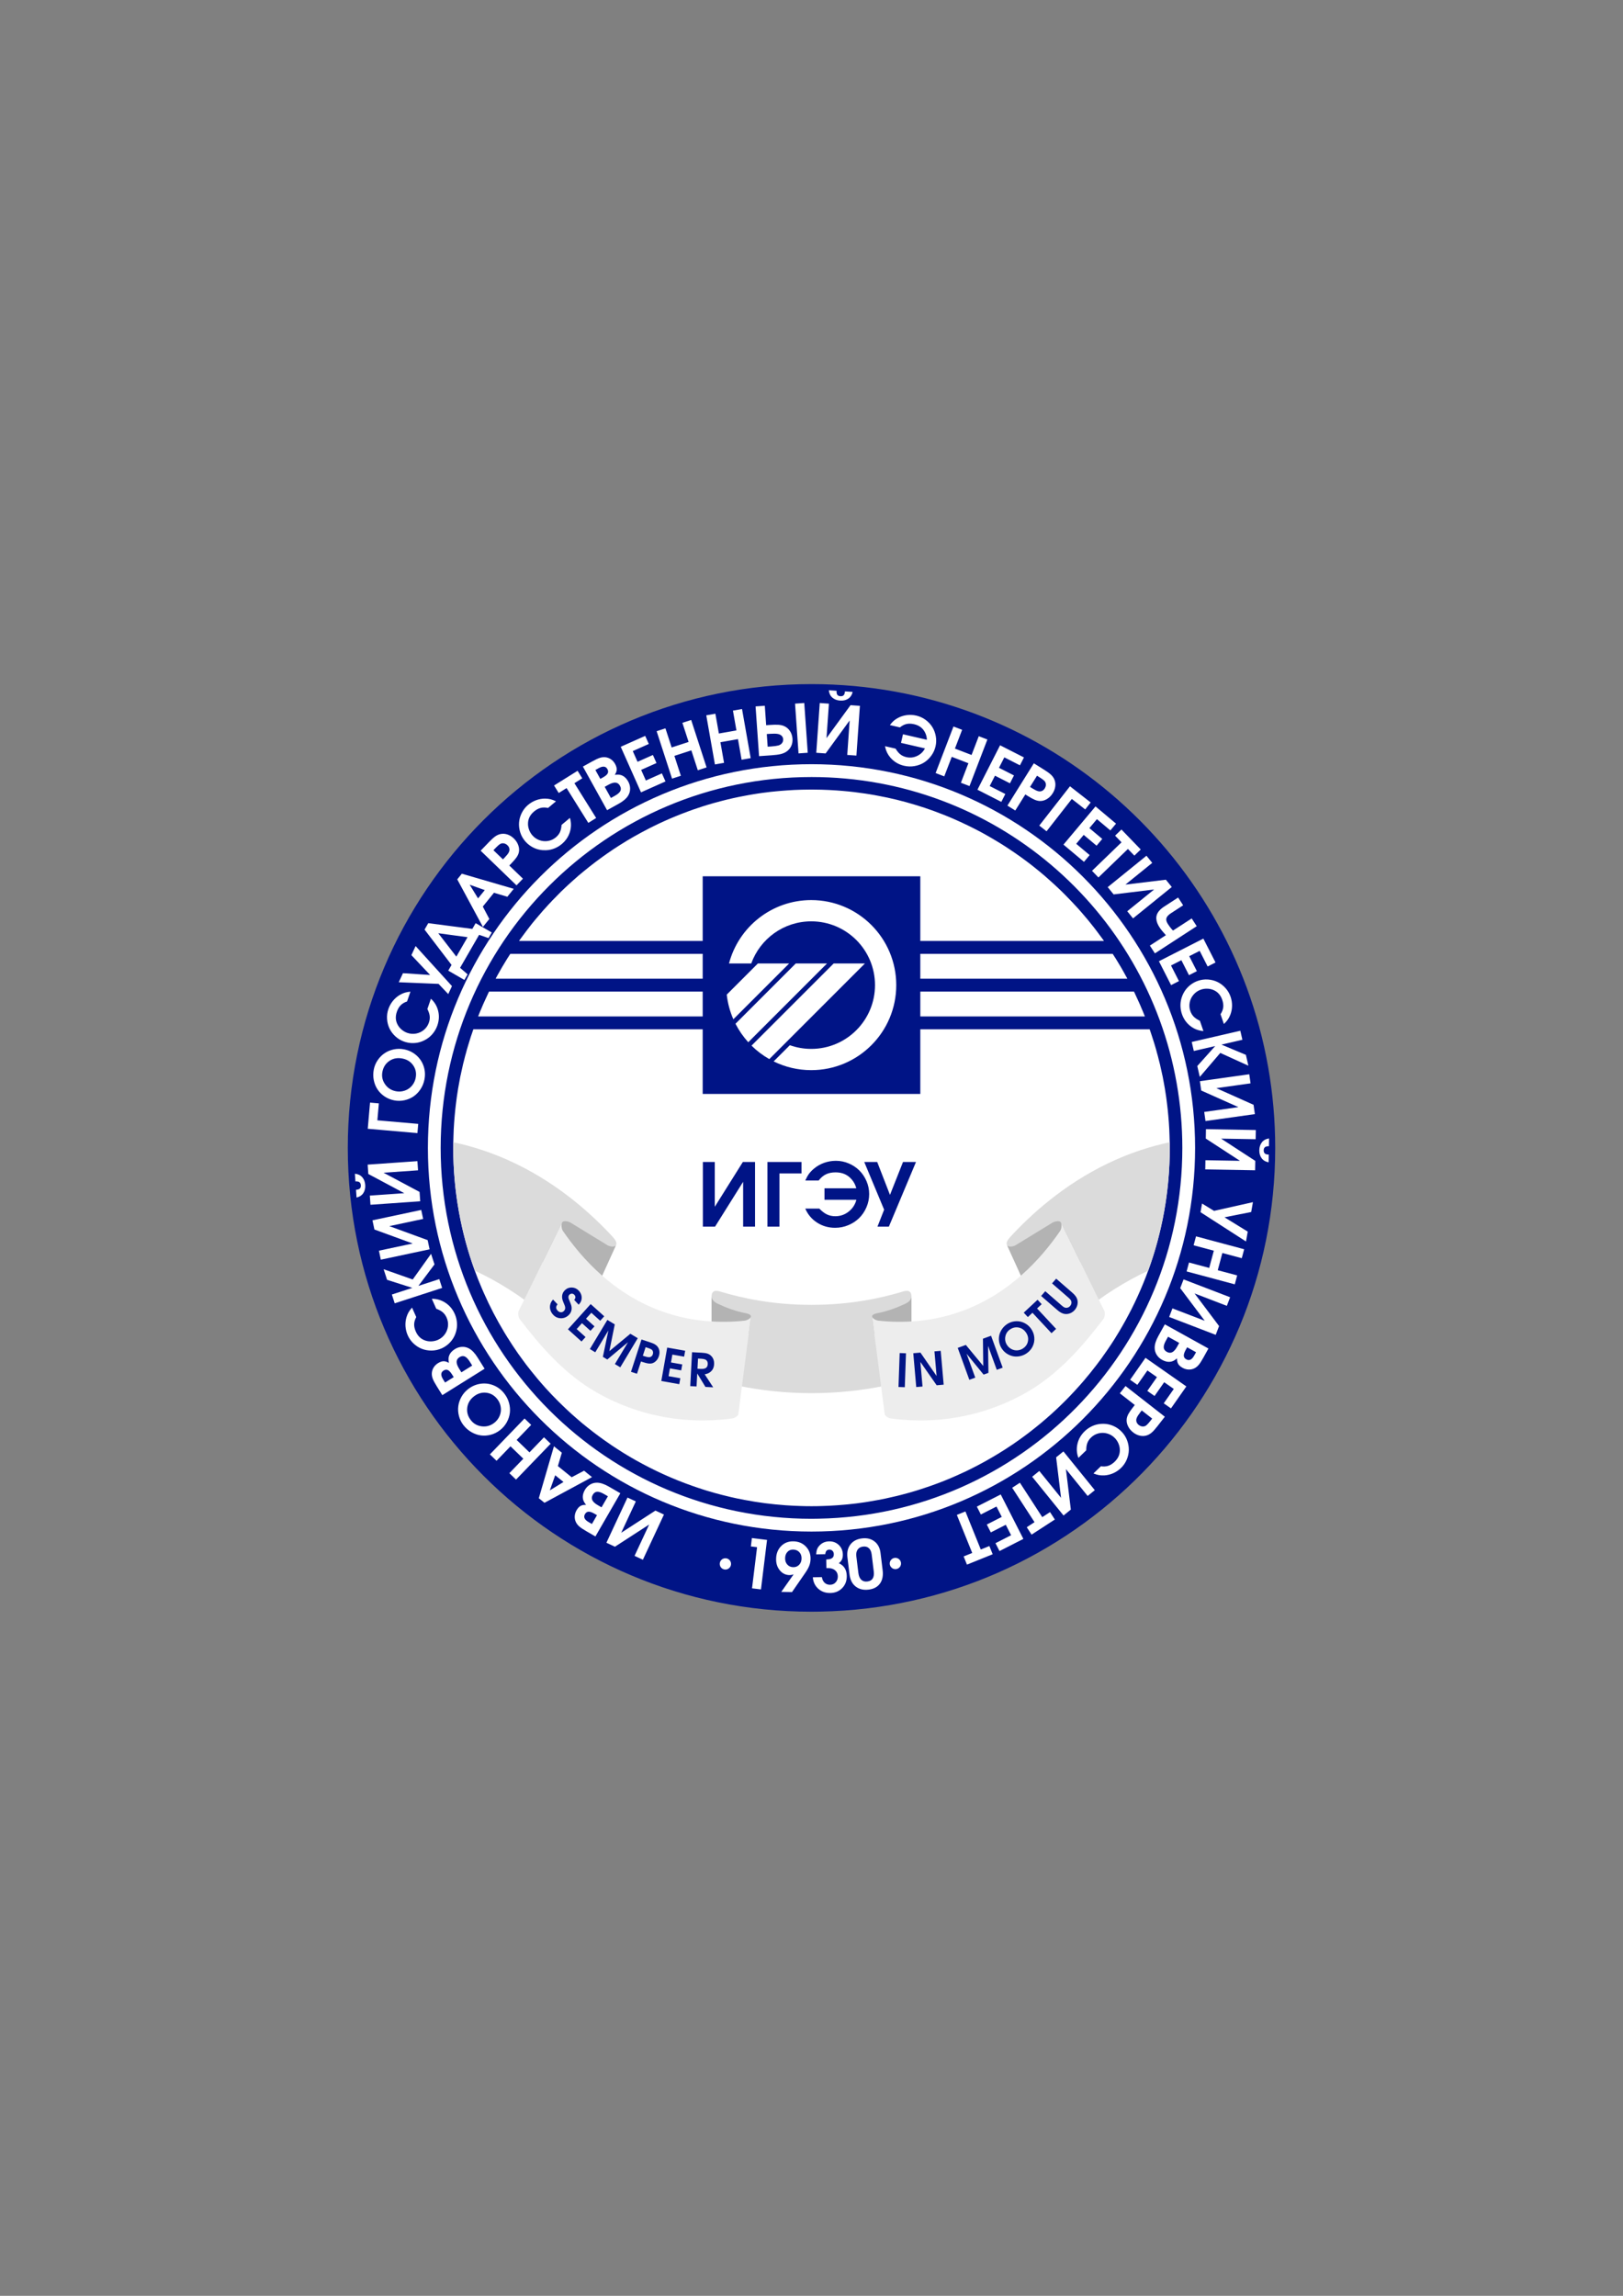 <?xml version="1.0" encoding="UTF-8" standalone="no"?>
<svg
   xmlns:dc="http://purl.org/dc/elements/1.1/"
   xmlns:cc="http://creativecommons.org/ns#"
   xmlns:rdf="http://www.w3.org/1999/02/22-rdf-syntax-ns#"
   xmlns:svg="http://www.w3.org/2000/svg"
   xmlns="http://www.w3.org/2000/svg"
   viewBox="0 0 595.276 841.89"
   id="svg43"
   height="841.89"
   width="595.276"
   version="1.1">
  <rect x="0" y="0" width="595.276" height="841.89" fill="#808080" stroke="none"/>
  <defs
     id="defs47" />
  <g
     id="Layer1000">
    <path
       id="path2"
       style="fill:#ffffff;fill-rule:evenodd"
       d="m 450.312,420.945 c 0,84.539 -68.533,153.072 -153.072,153.072 -84.54,0 -153.072,-68.533 -153.072,-153.072 0,-84.539 68.533,-153.072 153.072,-153.072 84.539,0 153.072,68.533 153.072,153.072 z" />
    <path
       id="path4"
       style="fill:#001486;fill-rule:evenodd"
       d="m 396.549,334.439 c 0.61,0.681 1.184,1.381 1.776,2.082 0.306,0.34 0.592,0.681 0.88,1.04 0.287,0.359 0.574,0.718 0.843,1.059 0.753,0.915 1.49,1.866 2.207,2.817 0.718,0.932 1.435,1.901 2.116,2.853 0.144,0.179 0.288,0.376 0.413,0.574 0.054,0.054 0.09,0.125 0.125,0.197 H 337.545 V 321.343 h -79.815 v 23.716 h -67.364 c 0.054,-0.072 0.09,-0.143 0.125,-0.197 0.125,-0.198 0.27,-0.395 0.413,-0.574 0.699,-0.951 1.399,-1.92 2.117,-2.853 0.358,-0.467 0.717,-0.951 1.093,-1.418 0.628,-0.825 1.274,-1.65 1.956,-2.458 0.286,-0.358 0.592,-0.7 0.878,-1.04 1.418,-1.704 2.888,-3.373 4.414,-5.006 0.269,-0.305 0.556,-0.592 0.843,-0.879 0.072,-0.073 0.143,-0.162 0.215,-0.252 0.449,-0.467 0.915,-0.932 1.364,-1.381 0.197,-0.216 0.394,-0.413 0.592,-0.61 0.376,-0.395 0.771,-0.79 1.166,-1.184 0.107,-0.125 0.233,-0.234 0.358,-0.359 0.359,-0.34 0.718,-0.682 1.077,-1.023 0.485,-0.466 0.987,-0.932 1.49,-1.399 0.502,-0.467 1.004,-0.933 1.506,-1.363 0.736,-0.681 1.472,-1.328 2.225,-1.974 0.628,-0.52 1.274,-1.058 1.919,-1.596 0.107,-0.091 0.216,-0.18 0.341,-0.27 0.556,-0.467 1.13,-0.915 1.704,-1.381 0.054,-0.036 0.09,-0.072 0.143,-0.107 0.736,-0.592 1.49,-1.166 2.243,-1.74 0.753,-0.574 1.524,-1.13 2.296,-1.687 0.61,-0.449 1.22,-0.88 1.848,-1.309 1.542,-1.094 3.121,-2.135 4.718,-3.14 0.843,-0.538 1.687,-1.058 2.547,-1.578 1.704,-1.023 3.445,-2.01 5.203,-2.96 0.88,-0.485 1.758,-0.951 2.655,-1.4 0.358,-0.197 0.7,-0.376 1.058,-0.538 0.359,-0.197 0.7,-0.358 1.059,-0.52 1.22,-0.61 2.475,-1.202 3.731,-1.758 1.166,-0.538 2.35,-1.04 3.534,-1.524 0.252,-0.125 0.52,-0.234 0.772,-0.323 0.645,-0.269 1.274,-0.538 1.919,-0.771 0.844,-0.341 1.704,-0.663 2.565,-0.969 0.61,-0.233 1.221,-0.448 1.849,-0.664 1.166,-0.412 2.35,-0.807 3.533,-1.184 0.538,-0.179 1.077,-0.34 1.615,-0.503 0.736,-0.215 1.472,-0.43 2.207,-0.645 1.041,-0.287 2.082,-0.574 3.139,-0.843 2.727,-0.717 5.508,-1.327 8.324,-1.847 0.502,-0.109 1.005,-0.198 1.525,-0.288 0.52,-0.09 1.041,-0.179 1.579,-0.269 0.52,-0.09 1.059,-0.18 1.578,-0.252 1.148,-0.179 2.296,-0.34 3.445,-0.467 0.897,-0.125 1.794,-0.233 2.691,-0.304 0.215,-0.036 0.449,-0.054 0.664,-0.072 0.592,-0.054 1.202,-0.125 1.812,-0.161 0.7,-0.073 1.417,-0.108 2.135,-0.162 1.794,-0.143 3.606,-0.215 5.418,-0.269 1.22,-0.036 2.44,-0.054 3.659,-0.054 1.22,0 2.44,0.018 3.66,0.054 1.847,0.054 3.696,0.143 5.526,0.269 0.771,0.054 1.524,0.108 2.296,0.18 2.798,0.233 5.579,0.574 8.342,0.986 0.538,0.072 1.077,0.162 1.596,0.252 0.538,0.089 1.058,0.179 1.597,0.269 0.431,0.071 0.88,0.161 1.327,0.252 4.7,0.861 9.311,1.991 13.814,3.372 0.718,0.216 1.417,0.431 2.116,0.664 0.897,0.27 1.794,0.574 2.673,0.897 0.682,0.215 1.399,0.485 2.082,0.736 0.054,0.018 0.107,0.036 0.161,0.054 0.036,0.018 0.054,0.018 0.089,0.036 1.041,0.377 2.08,0.772 3.103,1.184 1.327,0.52 2.638,1.058 3.929,1.633 0.789,0.341 1.561,0.681 2.332,1.041 1.041,0.467 2.045,0.951 3.067,1.453 0.717,0.341 1.417,0.701 2.117,1.059 0.861,0.449 1.722,0.897 2.583,1.345 0.27,0.144 0.538,0.288 0.807,0.449 0.772,0.431 1.543,0.862 2.314,1.31 0.163,0.09 0.323,0.197 0.485,0.286 0.664,0.377 1.309,0.771 1.973,1.166 0.037,0.036 0.09,0.054 0.144,0.09 0.896,0.538 1.812,1.094 2.69,1.669 0.09,0.053 0.18,0.107 0.252,0.161 0.485,0.305 0.95,0.61 1.417,0.933 0.646,0.412 1.291,0.843 1.919,1.291 0.252,0.161 0.52,0.341 0.772,0.538 1.004,0.699 2.009,1.399 2.978,2.135 1.077,0.789 2.134,1.596 3.193,2.44 1.382,1.093 2.745,2.206 4.09,3.354 0.753,0.646 1.49,1.293 2.225,1.974 0.52,0.449 1.005,0.896 1.506,1.363 0.503,0.467 1.005,0.933 1.489,1.399 0.359,0.341 0.717,0.683 1.077,1.023 0.143,0.143 0.287,0.288 0.431,0.431 0.376,0.359 0.753,0.736 1.113,1.113 0.555,0.574 1.129,1.148 1.685,1.74 0.162,0.161 0.323,0.34 0.485,0.502 0.574,0.592 1.112,1.184 1.651,1.776 0.628,0.664 1.22,1.345 1.812,2.027 z m 12.593,16.953 c 0.109,0.179 0.216,0.34 0.323,0.52 0.574,0.915 1.131,1.83 1.669,2.762 0.34,0.61 0.7,1.22 1.041,1.83 0.448,0.79 0.878,1.579 1.309,2.387 h -75.939 v -9.114 h 70.558 c 0.358,0.538 0.7,1.076 1.04,1.615 z m 6.943,12.575 c 0.413,0.844 0.808,1.704 1.184,2.565 0.143,0.323 0.305,0.665 0.449,0.987 0.304,0.664 0.61,1.345 0.878,2.028 0.431,0.968 0.844,1.955 1.221,2.942 0.036,0.09 0.072,0.161 0.09,0.251 h -82.362 v -9.113 h 78.361 c 0.054,0.107 0.107,0.215 0.179,0.34 z m 6.028,14.8 c 0.162,0.431 0.305,0.879 0.431,1.309 0.538,1.615 1.041,3.23 1.507,4.88 0.09,0.34 0.179,0.699 0.268,1.041 0.125,0.394 0.234,0.807 0.341,1.202 0.036,0.071 0.054,0.143 0.054,0.215 l 0.323,1.291 c 0.287,1.023 0.52,2.046 0.736,3.085 0.143,0.556 0.268,1.112 0.376,1.669 0.036,0.161 0.054,0.305 0.09,0.467 0.018,0.09 0.036,0.179 0.073,0.269 0.054,0.252 0.107,0.502 0.161,0.754 0.09,0.412 0.161,0.843 0.233,1.256 0.395,1.973 0.717,3.983 1.005,5.992 0,0.036 0.018,0.072 0.018,0.107 0.09,0.735 0.197,1.49 0.287,2.243 0.108,0.771 0.198,1.543 0.27,2.314 0.072,0.682 0.143,1.345 0.197,2.027 0.054,0.485 0.09,0.951 0.125,1.436 0.055,0.467 0.09,0.932 0.108,1.417 0.107,1.579 0.197,3.158 0.233,4.736 0.036,0.628 0.053,1.22 0.053,1.848 0.018,0.18 0.018,0.359 0.018,0.538 0.018,0.682 0.018,1.382 0.018,2.064 0,15.823 -2.799,31 -7.929,45.047 -0.252,0.701 -0.503,1.4 -0.772,2.082 -1.238,3.211 -2.601,6.369 -4.071,9.454 -0.323,0.7 -0.665,1.363 -1.005,2.045 -0.072,0.162 -0.143,0.305 -0.216,0.449 -0.34,0.646 -0.681,1.309 -1.022,1.955 -0.377,0.736 -0.772,1.472 -1.166,2.189 -0.808,1.454 -1.633,2.888 -2.475,4.305 l -1.275,2.082 c 0,0.018 0,0.018 -0.018,0.036 -0.197,0.305 -0.376,0.61 -0.574,0.915 -0.7,1.095 -1.399,2.17 -2.134,3.229 -0.808,1.184 -1.633,2.35 -2.458,3.498 -0.61,0.843 -1.239,1.687 -1.885,2.511 -1.506,1.956 -3.05,3.876 -4.664,5.759 -0.556,0.646 -1.129,1.291 -1.704,1.937 -0.52,0.592 -1.041,1.166 -1.579,1.74 -0.556,0.592 -1.112,1.202 -1.687,1.794 -0.556,0.592 -1.13,1.184 -1.722,1.758 -0.574,0.574 -1.166,1.166 -1.758,1.722 -0.431,0.431 -0.879,0.844 -1.309,1.256 -1.345,1.274 -2.745,2.53 -4.144,3.732 -1.238,1.077 -2.511,2.134 -3.804,3.157 -0.628,0.52 -1.274,1.023 -1.937,1.525 -0.646,0.502 -1.309,1.004 -1.973,1.488 -0.663,0.503 -1.327,0.987 -1.992,1.454 -0.376,0.269 -0.771,0.556 -1.166,0.807 -0.286,0.215 -0.592,0.431 -0.878,0.628 -1.076,0.735 -2.171,1.454 -3.265,2.153 -0.771,0.502 -1.542,0.987 -2.332,1.453 -0.628,0.377 -1.256,0.772 -1.883,1.13 -1.884,1.131 -3.803,2.189 -5.741,3.194 -0.555,0.304 -1.129,0.592 -1.703,0.878 -0.88,0.449 -1.776,0.897 -2.674,1.327 -0.215,0.09 -0.431,0.198 -0.646,0.287 -0.825,0.394 -1.651,0.771 -2.475,1.13 -3.14,1.417 -6.351,2.69 -9.635,3.838 -0.574,0.216 -1.148,0.413 -1.74,0.592 -0.179,0.072 -0.358,0.144 -0.537,0.18 -0.538,0.197 -1.094,0.376 -1.633,0.538 -0.072,0.036 -0.143,0.054 -0.216,0.072 -0.412,0.143 -0.825,0.268 -1.256,0.394 -1.812,0.556 -3.659,1.077 -5.507,1.543 -1.041,0.269 -2.099,0.538 -3.139,0.753 -1.704,0.413 -3.427,0.771 -5.167,1.094 -1.22,0.233 -2.458,0.449 -3.695,0.646 -0.449,0.071 -0.898,0.143 -1.346,0.216 -2.009,0.304 -4.037,0.555 -6.063,0.753 -0.449,0.054 -0.897,0.089 -1.345,0.125 -0.898,0.09 -1.794,0.161 -2.709,0.215 -0.878,0.071 -1.74,0.126 -2.619,0.162 -0.898,0.054 -1.795,0.09 -2.709,0.107 -1.345,0.054 -2.692,0.072 -4.055,0.072 -1.363,0 -2.708,-0.018 -4.054,-0.072 -0.896,-0.018 -1.812,-0.054 -2.708,-0.107 -0.898,-0.036 -1.812,-0.091 -2.709,-0.162 -1.256,-0.09 -2.511,-0.197 -3.749,-0.323 -2.566,-0.252 -5.113,-0.574 -7.625,-0.987 -1.238,-0.197 -2.459,-0.413 -3.678,-0.646 -1.758,-0.323 -3.515,-0.681 -5.237,-1.094 -1.023,-0.233 -2.046,-0.485 -3.069,-0.753 -1.865,-0.466 -3.695,-0.987 -5.525,-1.543 -0.431,-0.125 -0.843,-0.251 -1.256,-0.394 -0.072,-0.018 -0.143,-0.036 -0.216,-0.072 -0.555,-0.162 -1.093,-0.341 -1.632,-0.538 -0.18,-0.036 -0.359,-0.108 -0.538,-0.18 -0.592,-0.197 -1.184,-0.394 -1.776,-0.61 -7.194,-2.529 -14.101,-5.686 -20.667,-9.383 -0.556,-0.304 -1.094,-0.628 -1.651,-0.95 -0.592,-0.341 -1.184,-0.681 -1.758,-1.041 -0.556,-0.323 -1.095,-0.664 -1.633,-1.005 -0.592,-0.376 -1.202,-0.753 -1.794,-1.148 -0.61,-0.376 -1.22,-0.771 -1.812,-1.184 -0.628,-0.412 -1.256,-0.843 -1.866,-1.292 -0.395,-0.251 -0.79,-0.538 -1.166,-0.807 -0.664,-0.467 -1.327,-0.951 -1.992,-1.454 -0.664,-0.485 -1.327,-0.986 -1.973,-1.488 -0.663,-0.502 -1.309,-1.005 -1.937,-1.525 -1.291,-1.005 -2.566,-2.062 -3.804,-3.157 -1.417,-1.202 -2.798,-2.458 -4.144,-3.732 -0.448,-0.412 -0.878,-0.825 -1.309,-1.256 -0.592,-0.556 -1.184,-1.13 -1.758,-1.722 -1.542,-1.524 -3.014,-3.085 -4.466,-4.682 -0.485,-0.556 -0.969,-1.093 -1.454,-1.65 -0.467,-0.52 -0.915,-1.059 -1.381,-1.597 -0.862,-1.023 -1.704,-2.064 -2.548,-3.121 -1.166,-1.454 -2.295,-2.924 -3.372,-4.431 -0.485,-0.646 -0.951,-1.309 -1.418,-1.973 -0.179,-0.252 -0.34,-0.484 -0.502,-0.736 -0.448,-0.628 -0.879,-1.256 -1.292,-1.901 -0.179,-0.251 -0.34,-0.503 -0.502,-0.771 -0.501,-0.753 -0.986,-1.507 -1.453,-2.278 -0.036,-0.018 -0.036,-0.018 -0.036,-0.036 -0.431,-0.7 -0.862,-1.381 -1.274,-2.082 -2.745,-4.574 -5.221,-9.31 -7.392,-14.226 -0.322,-0.699 -0.628,-1.417 -0.932,-2.134 v -0.018 c -0.431,-0.987 -0.826,-1.956 -1.221,-2.942 -0.412,-1.041 -0.807,-2.099 -1.202,-3.158 -5.112,-14.047 -7.911,-29.224 -7.911,-45.047 0,-0.681 0,-1.382 0.018,-2.064 0,-0.179 0,-0.358 0.018,-0.538 0,-0.628 0.018,-1.22 0.054,-1.848 0.036,-1.578 0.125,-3.157 0.234,-4.736 0.036,-0.485 0.072,-0.95 0.107,-1.417 0.036,-0.484 0.072,-0.951 0.125,-1.436 0.053,-0.682 0.125,-1.345 0.197,-2.027 0.072,-0.771 0.162,-1.543 0.27,-2.314 0.09,-0.753 0.197,-1.507 0.287,-2.243 0,-0.036 0.018,-0.072 0.018,-0.107 0.287,-2.009 0.61,-4.019 1.005,-5.992 0.072,-0.413 0.143,-0.844 0.233,-1.256 0.054,-0.252 0.108,-0.502 0.162,-0.754 0.036,-0.089 0.054,-0.179 0.072,-0.269 0.036,-0.161 0.054,-0.305 0.09,-0.467 0.107,-0.556 0.233,-1.112 0.377,-1.669 0.215,-1.04 0.448,-2.062 0.735,-3.085 l 0.323,-1.291 c 0,-0.072 0.018,-0.143 0.054,-0.215 0.108,-0.395 0.216,-0.808 0.341,-1.202 0.09,-0.341 0.179,-0.701 0.27,-1.041 0.143,-0.52 0.304,-1.041 0.466,-1.561 0.216,-0.736 0.431,-1.453 0.664,-2.171 0.216,-0.699 0.431,-1.399 0.683,-2.08 0.179,-0.574 0.376,-1.131 0.574,-1.687 h 84.119 v 23.698 h 79.815 v -23.698 h 84.12 c 0.161,0.431 0.304,0.862 0.448,1.309 z m -246.654,-6.278 c 0.376,-0.987 0.789,-1.974 1.22,-2.942 0.269,-0.683 0.574,-1.364 0.878,-2.028 0.143,-0.322 0.305,-0.663 0.449,-0.987 0.377,-0.861 0.771,-1.721 1.184,-2.565 0.072,-0.125 0.125,-0.233 0.179,-0.34 h 78.361 v 9.113 h -82.361 c 0.018,-0.089 0.054,-0.161 0.09,-0.251 z m 7.642,-15.985 c 0.34,-0.61 0.7,-1.22 1.04,-1.83 0.538,-0.932 1.094,-1.847 1.669,-2.762 0.107,-0.18 0.216,-0.341 0.323,-0.52 0.34,-0.538 0.682,-1.077 1.041,-1.615 h 70.557 v 9.114 h -75.939 c 0.413,-0.808 0.844,-1.597 1.31,-2.387 z m 114.527,-71.561 c -75.096,0 -136.002,60.887 -136.002,136.002 0,75.114 60.906,136.002 136.002,136.002 0.898,0 1.794,-0.018 2.692,-0.036 73.876,-1.418 133.328,-61.749 133.328,-135.966 0,-8.109 -0.717,-16.038 -2.081,-23.752 -11.23,-63.795 -66.915,-112.25 -133.939,-112.25 z" />
    <path
       id="path6"
       style="fill:#001486;fill-rule:evenodd"
       d="m 297.629,561.636 c -77.697,0 -140.684,-62.99 -140.684,-140.691 0,-77.702 62.987,-140.71 140.684,-140.71 77.715,0 140.702,63.008 140.702,140.71 0,77.701 -62.987,140.691 -140.702,140.691 z M 465.115,391.235 C 451.068,311.47 381.425,250.866 297.629,250.866 c -93.915,0 -170.07,76.141 -170.07,170.079 0,93.938 76.154,170.079 170.07,170.079 1.13,0 2.243,-0.018 3.355,-0.036 92.39,-1.776 166.733,-77.235 166.733,-170.043 0,-10.136 -0.898,-20.058 -2.602,-29.71 z" />
    <path
       id="path8"
       style="fill:#001486;fill-rule:evenodd"
       d="m 272.464,426.101 c 0,0 1.488,0 4.468,0 0,0 0,7.908 0,23.72 0,0 -1.461,0 -4.372,0 0,0 0,-5.479 0,-16.443 0,0 -3.435,5.479 -10.3,16.443 0,0 -1.493,0 -4.468,0 0,0 0,-7.908 0,-23.72 0,0 1.456,0 4.372,0 0,0 0,5.479 0,16.432 0,0 3.435,-5.479 10.3,-16.432 z m 21.51,4.206 c 0,0 -2.697,0 -8.09,0 0,0 0,6.501 0,19.514 0,0 -1.466,0 -4.404,0 0,0 0,-7.908 0,-23.72 0,0 4.163,0 12.494,0 0,0 0,1.402 0,4.206 z m 6.539,12.901 c 0.969,1.001 1.91,1.718 2.814,2.146 0.899,0.428 1.921,0.642 3.061,0.642 1.83,0 3.462,-0.567 4.891,-1.701 1.434,-1.134 2.376,-2.579 2.825,-4.334 h -11.697 v -4.2 c 0,0 3.89,0 11.665,0 -0.316,-1.231 -0.872,-2.317 -1.68,-3.243 -1.461,-1.739 -3.43,-2.606 -5.907,-2.606 -1.381,0 -2.563,0.241 -3.542,0.717 -0.985,0.471 -1.878,1.236 -2.681,2.279 h -4.907 c 0.45,-1.006 0.899,-1.819 1.354,-2.446 0.455,-0.626 1.059,-1.262 1.814,-1.899 1.097,-0.925 2.344,-1.643 3.735,-2.14 1.396,-0.492 2.841,-0.744 4.334,-0.744 1.653,0 3.232,0.326 4.736,0.974 1.504,0.648 2.804,1.514 3.89,2.6 1.086,1.086 1.953,2.386 2.6,3.89 0.647,1.504 0.974,3.082 0.974,4.736 0,1.68 -0.332,3.285 -0.99,4.816 -0.658,1.536 -1.541,2.852 -2.654,3.954 -1.113,1.102 -2.445,1.975 -3.986,2.622 -1.541,0.653 -3.162,0.974 -4.864,0.974 -2.434,0 -4.634,-0.631 -6.603,-1.894 -1.964,-1.268 -3.408,-2.98 -4.34,-5.142 z m 25.502,6.614 c 0,0 -1.396,0 -4.184,0 0,0 0.813,-2.076 2.445,-6.223 0,0 -2.429,-5.832 -7.293,-17.497 0,0 1.584,0 4.751,0 0,0 1.562,4.024 4.687,12.071 0,0 1.595,-4.024 4.783,-12.071 0,0 1.589,0 4.762,0 0,0 -3.317,7.908 -9.952,23.72 z" />
    <path
       id="path10"
       style="fill:#ffffff;fill-rule:evenodd"
       d="m 330.476,573.346 c 0,1.144 -0.928,2.072 -2.072,2.072 -1.144,0 -2.072,-0.928 -2.072,-2.072 0,-1.144 0.928,-2.072 2.072,-2.072 1.144,0 2.072,0.928 2.072,2.072 z" />
    <path
       id="path12"
       style="fill:#ffffff;fill-rule:evenodd"
       d="m 268.127,573.495 c 0,1.144 -0.928,2.072 -2.072,2.072 -1.144,0 -2.071,-0.928 -2.071,-2.072 0,-1.144 0.927,-2.072 2.071,-2.072 1.144,0 2.072,0.928 2.072,2.072 z" />
    <path
       id="path14"
       style="fill:#dbdbdb;fill-rule:evenodd"
       d="m 225.968,456.525 -0.002,0.004 -0.001,0.003 -0.001,0.003 -0.002,0.003 -0.001,0.003 c -1.704,3.751 -3.409,7.49 -5.114,11.244 v 0.018 0.018 c -3.643,8.02 -7.284,16.02 -10.926,24.04 -4.521,-4.664 -10.387,-10.082 -17.635,-15.249 -3.606,-2.602 -7.553,-5.113 -11.84,-7.463 -2.135,-1.166 -4.234,-2.225 -6.297,-3.175 -0.376,-1.041 -0.735,-2.081 -1.094,-3.158 -0.43,-1.256 -0.825,-2.511 -1.22,-3.803 -0.215,-0.7 -0.412,-1.381 -0.61,-2.099 -0.304,-1.04 -0.592,-2.098 -0.843,-3.139 -0.27,-1.041 -0.538,-2.099 -0.771,-3.157 -0.252,-1.059 -0.485,-2.117 -0.701,-3.194 -0.125,-0.628 -0.251,-1.238 -0.358,-1.865 -0.162,-0.843 -0.323,-1.669 -0.449,-2.511 -0.107,-0.556 -0.197,-1.13 -0.287,-1.704 -0.268,-1.669 -0.483,-3.337 -0.681,-5.041 -0.072,-0.628 -0.143,-1.274 -0.215,-1.919 0,-0.054 -0.018,-0.107 -0.018,-0.179 -0.072,-0.663 -0.125,-1.345 -0.179,-2.028 -0.054,-0.574 -0.108,-1.166 -0.144,-1.758 -0.072,-0.896 -0.125,-1.812 -0.161,-2.708 -0.036,-0.377 -0.036,-0.753 -0.054,-1.13 -0.089,-1.866 -0.125,-3.749 -0.125,-5.633 0,-0.7 0.018,-1.381 0.018,-2.081 6.961,1.471 14.675,3.892 22.82,7.822 16.218,7.826 28.093,18.682 35.683,26.914 1.01,1.117 1.569,2.128 1.21,2.925 z" />
    <path
       id="path16"
       style="fill:#ffffff;fill-rule:evenodd"
       d="m 225.54,567.19 c 0,0 -1.04,-0.485 -3.122,-1.456 0,0 2.577,-5.526 7.729,-16.576 0,0 1.021,0.476 3.055,1.424 0,0 -1.786,3.829 -5.358,11.491 0,0 4.186,-2.71 12.556,-8.134 0,0 1.043,0.486 3.122,1.456 0,0 -2.577,5.527 -7.729,16.576 0,0 -1.017,-0.474 -3.055,-1.425 0,0 1.786,-3.829 5.355,-11.483 0,0 -4.186,2.71 -12.552,8.127 z m 1.989,-19.604 c 0,0 -3.049,5.281 -9.145,15.839 0,0 -1.09,-0.629 -3.265,-1.885 -1.208,-0.697 -2.082,-1.278 -2.625,-1.749 -0.545,-0.467 -0.966,-1.001 -1.262,-1.601 -0.331,-0.681 -0.474,-1.407 -0.433,-2.17 0.04,-0.763 0.266,-1.5 0.676,-2.211 0.431,-0.747 0.914,-1.269 1.445,-1.571 0.532,-0.303 1.209,-0.436 2.035,-0.397 -0.403,-0.523 -0.693,-0.962 -0.862,-1.322 -0.169,-0.359 -0.278,-0.756 -0.326,-1.193 -0.101,-0.93 0.147,-1.921 0.747,-2.961 0.482,-0.836 1.111,-1.488 1.884,-1.951 0.771,-0.469 1.611,-0.704 2.526,-0.704 1.256,-0.004 2.716,0.477 4.378,1.437 z m -4.56,1.107 -1.454,-0.84 c -1.026,-0.592 -1.865,-0.862 -2.515,-0.818 -0.652,0.048 -1.181,0.419 -1.585,1.119 -0.402,0.697 -0.455,1.357 -0.154,1.974 0.299,0.621 0.956,1.224 1.975,1.812 l 1.393,0.804 z m -4.002,6.932 -0.943,-0.544 c -0.893,-0.516 -1.609,-0.762 -2.157,-0.736 -0.543,0.025 -0.983,0.324 -1.313,0.895 -0.621,1.075 -0.173,2.049 1.342,2.923 l 1.204,0.695 z m -1.829,-13.952 c 0,0 -5.812,3.14 -17.438,9.413 0,0 -0.689,-0.558 -2.075,-1.68 0,0 1.849,-6.348 5.546,-19.043 0,0 0.965,0.781 2.902,2.35 0,0 -0.485,1.635 -1.456,4.905 0,0 1.686,1.366 5.056,4.094 0,0 1.518,-0.799 4.553,-2.397 0,0 0.972,0.787 2.911,2.357 z m -10.461,1.78 c 0,0 -1.017,-0.823 -3.043,-2.464 0,0 -0.656,1.847 -1.97,5.54 0,0 1.67,-1.026 5.013,-3.076 z m -4.707,-14.031 c 0,0 -4.236,4.386 -12.705,13.156 0,0 -0.813,-0.785 -2.442,-2.359 0,0 1.708,-1.769 5.121,-5.303 0,0 -1.567,-1.513 -4.704,-4.543 0,0 -1.705,1.766 -5.121,5.303 0,0 -0.81,-0.782 -2.433,-2.35 0,0 4.236,-4.386 12.705,-13.156 0,0 0.81,0.783 2.433,2.35 0,0 -1.777,1.84 -5.33,5.52 0,0 1.567,1.513 4.704,4.543 0,0 1.777,-1.84 5.33,-5.52 0,0 0.813,0.785 2.442,2.359 z m -31.971,-6.787 c -0.782,-1.001 -1.333,-2.115 -1.653,-3.336 -0.323,-1.224 -0.408,-2.425 -0.26,-3.603 0.148,-1.178 0.526,-2.322 1.145,-3.434 0.615,-1.109 1.428,-2.059 2.436,-2.846 1.385,-1.082 2.906,-1.742 4.558,-1.98 1.655,-0.24 3.254,-0.05 4.8,0.575 1.546,0.625 2.854,1.623 3.932,3.002 0.813,1.04 1.395,2.182 1.737,3.423 0.345,1.239 0.449,2.45 0.311,3.642 -0.141,1.194 -0.515,2.35 -1.128,3.468 -0.613,1.118 -1.431,2.076 -2.454,2.876 -1.034,0.808 -2.165,1.377 -3.399,1.708 -1.233,0.325 -2.44,0.409 -3.629,0.254 -1.186,-0.158 -2.339,-0.555 -3.462,-1.195 -1.124,-0.641 -2.101,-1.49 -2.932,-2.553 z m 2.706,-1.837 c 1.026,1.313 2.38,2.067 4.056,2.256 1.675,0.188 3.19,-0.246 4.542,-1.303 0.679,-0.531 1.224,-1.161 1.628,-1.884 0.406,-0.726 0.654,-1.474 0.752,-2.247 0.101,-0.77 0.039,-1.559 -0.177,-2.358 -0.219,-0.803 -0.59,-1.539 -1.116,-2.212 -1.067,-1.365 -2.412,-2.142 -4.041,-2.325 -1.629,-0.188 -3.139,0.264 -4.537,1.356 -1.418,1.107 -2.227,2.483 -2.439,4.136 -0.206,1.653 0.238,3.18 1.333,4.581 z m 5.039,-18.875 c 0,0 -5.171,3.232 -15.51,9.692 0,0 -0.667,-1.067 -1.998,-3.197 -0.739,-1.183 -1.238,-2.106 -1.497,-2.777 -0.262,-0.668 -0.383,-1.337 -0.363,-2.006 0.028,-0.757 0.242,-1.465 0.636,-2.119 0.394,-0.655 0.939,-1.2 1.635,-1.635 0.731,-0.457 1.402,-0.691 2.014,-0.709 0.612,-0.017 1.272,0.183 1.983,0.605 -0.11,-0.651 -0.16,-1.175 -0.14,-1.571 0.019,-0.397 0.109,-0.798 0.272,-1.207 0.347,-0.869 1.031,-1.627 2.05,-2.263 0.818,-0.512 1.679,-0.792 2.58,-0.838 0.901,-0.053 1.753,0.135 2.561,0.564 1.11,0.586 2.175,1.697 3.191,3.323 z m -4.546,-1.163 -0.89,-1.424 c -0.627,-1.004 -1.242,-1.637 -1.836,-1.903 -0.598,-0.264 -1.239,-0.184 -1.925,0.244 -0.682,0.426 -1.039,0.985 -1.062,1.671 -0.027,0.689 0.27,1.529 0.893,2.526 l 0.853,1.365 z m -6.788,4.242 -0.577,-0.923 c -0.546,-0.875 -1.062,-1.428 -1.559,-1.663 -0.491,-0.233 -1.019,-0.175 -1.579,0.174 -1.053,0.658 -1.114,1.728 -0.187,3.211 l 0.737,1.179 z m -6.407,-25.081 c 0,0 -0.54,-1.213 -1.623,-3.645 1.814,-0.022 3.475,0.462 4.986,1.452 1.507,0.991 2.643,2.346 3.407,4.061 0.357,0.803 0.605,1.632 0.736,2.485 0.132,0.854 0.154,1.684 0.066,2.491 -0.092,0.809 -0.286,1.6 -0.575,2.379 -0.294,0.781 -0.675,1.497 -1.144,2.158 -0.471,0.657 -1.037,1.261 -1.697,1.808 -0.662,0.543 -1.387,0.992 -2.183,1.347 -1.165,0.518 -2.377,0.787 -3.639,0.803 -1.264,0.012 -2.452,-0.191 -3.557,-0.616 -1.106,-0.424 -2.123,-1.065 -3.05,-1.921 -0.929,-0.86 -1.654,-1.869 -2.171,-3.03 -0.468,-1.052 -0.743,-2.144 -0.831,-3.275 -0.084,-1.132 0.03,-2.235 0.335,-3.306 0.219,-0.734 0.482,-1.362 0.779,-1.882 0.297,-0.52 0.723,-1.094 1.283,-1.723 l 1.544,3.468 c -0.481,0.896 -0.74,1.765 -0.765,2.603 -0.027,0.843 0.175,1.751 0.606,2.72 0.777,1.745 2.005,2.86 3.69,3.348 0.679,0.207 1.417,0.281 2.203,0.23 0.787,-0.057 1.525,-0.236 2.207,-0.54 1.025,-0.456 1.864,-1.128 2.515,-2.019 0.655,-0.892 1.045,-1.883 1.175,-2.971 0.125,-1.09 -0.037,-2.142 -0.488,-3.156 -0.358,-0.803 -0.829,-1.455 -1.414,-1.958 -0.585,-0.503 -1.384,-0.937 -2.394,-1.31 z m 2.164,-7.635 c 0,0 -5.799,1.884 -17.394,5.652 0,0 -0.349,-1.075 -1.049,-3.229 0,0 2.503,-0.814 7.506,-2.439 0,0 -3.084,-0.985 -9.258,-2.952 0,0 -0.421,-1.295 -1.262,-3.885 0,0 3.556,1.252 10.667,3.765 0,0 2.242,-3.14 6.727,-9.417 0,0 0.421,1.295 1.262,3.885 0,0 -1.966,2.626 -5.904,7.879 0,0 2.551,-0.829 7.655,-2.487 0,0 0.349,1.075 1.049,3.229 z m -24.841,-21.42 c 0,0 -0.238,-1.122 -0.716,-3.37 0,0 5.964,-1.268 17.889,-3.802 0,0 0.234,1.102 0.701,3.297 0,0 -4.132,0.878 -12.401,2.636 0,0 4.683,1.712 14.052,5.133 0,0 0.239,1.126 0.716,3.369 0,0 -5.965,1.268 -17.889,3.803 0,0 -0.233,-1.098 -0.701,-3.297 0,0 4.133,-0.878 12.393,-2.634 0,0 -4.683,-1.712 -14.044,-5.134 z m -6.55,-11.716 c 0,0 -0.066,-0.947 -0.199,-2.844 0.666,-0.046 1.139,-0.208 1.414,-0.475 0.275,-0.272 0.396,-0.664 0.359,-1.187 -0.037,-0.522 -0.212,-0.899 -0.521,-1.13 -0.31,-0.227 -0.8,-0.32 -1.467,-0.274 l -0.198,-2.832 c 1.153,0.114 2.056,0.543 2.699,1.284 0.647,0.741 1.011,1.687 1.092,2.839 0.081,1.149 -0.148,2.136 -0.686,2.968 -0.533,0.827 -1.368,1.378 -2.494,1.651 z m 4.313,-8.639 c 0,0 -0.08,-1.144 -0.24,-3.437 0,0 6.083,-0.425 18.245,-1.276 0,0 0.079,1.123 0.235,3.362 0,0 -4.214,0.295 -12.647,0.884 0,0 4.399,2.347 13.201,7.038 0,0 0.08,1.148 0.24,3.436 0,0 -6.083,0.425 -18.244,1.276 0,0 -0.078,-1.119 -0.235,-3.362 0,0 4.215,-0.295 12.639,-0.884 0,0 -4.399,-2.348 -13.193,-7.039 z m 3.864,-25.898 c 0,0 -0.181,2.071 -0.544,6.214 0,0 4.994,0.437 14.989,1.311 0,0 -0.098,1.126 -0.296,3.383 0,0 -6.075,-0.531 -18.219,-1.594 0,0 0.28,-3.197 0.84,-9.596 0,0 1.077,0.094 3.23,0.283 z m -1.859,-12.408 c 0.242,-1.247 0.722,-2.394 1.433,-3.437 0.712,-1.047 1.562,-1.899 2.549,-2.56 0.986,-0.662 2.098,-1.127 3.342,-1.389 1.241,-0.263 2.491,-0.272 3.746,-0.029 1.726,0.336 3.221,1.051 4.484,2.141 1.267,1.091 2.173,2.423 2.715,3.999 0.543,1.576 0.648,3.219 0.314,4.937 -0.252,1.296 -0.731,2.485 -1.444,3.557 -0.709,1.073 -1.555,1.946 -2.544,2.624 -0.993,0.677 -2.111,1.153 -3.357,1.424 -1.246,0.27 -2.505,0.282 -3.781,0.034 -1.288,-0.251 -2.46,-0.731 -3.519,-1.445 -1.054,-0.718 -1.909,-1.573 -2.572,-2.572 -0.659,-0.998 -1.116,-2.129 -1.37,-3.397 -0.254,-1.268 -0.254,-2.563 0.003,-3.887 z m 3.162,0.837 c -0.318,1.636 9e-4,3.152 0.958,4.54 0.957,1.388 2.279,2.246 3.963,2.574 0.847,0.164 1.679,0.162 2.49,-0.008 0.815,-0.169 1.542,-0.473 2.189,-0.907 0.647,-0.429 1.202,-0.994 1.664,-1.681 0.462,-0.692 0.775,-1.455 0.938,-2.293 0.331,-1.701 0.034,-3.225 -0.897,-4.575 -0.927,-1.352 -2.259,-2.196 -4.001,-2.534 -1.766,-0.343 -3.335,-0.052 -4.721,0.873 -1.383,0.929 -2.244,2.266 -2.583,4.012 z m 16.493,-23.032 c 0,0 0.432,-1.256 1.299,-3.772 1.342,1.221 2.226,2.708 2.657,4.462 0.426,1.752 0.333,3.518 -0.278,5.293 -0.286,0.831 -0.671,1.606 -1.157,2.32 -0.486,0.714 -1.036,1.336 -1.651,1.866 -0.619,0.529 -1.3,0.975 -2.043,1.347 -0.748,0.371 -1.515,0.635 -2.308,0.798 -0.792,0.159 -1.619,0.215 -2.474,0.165 -0.854,-0.054 -1.691,-0.221 -2.515,-0.504 -1.205,-0.415 -2.275,-1.046 -3.209,-1.895 -0.933,-0.853 -1.663,-1.812 -2.182,-2.876 -0.52,-1.065 -0.826,-2.226 -0.921,-3.485 -0.093,-1.263 0.065,-2.495 0.479,-3.697 0.375,-1.089 0.919,-2.075 1.626,-2.961 0.711,-0.885 1.546,-1.614 2.499,-2.189 0.661,-0.387 1.281,-0.667 1.853,-0.846 0.572,-0.178 1.275,-0.307 2.114,-0.385 l -1.236,3.589 c -0.964,0.327 -1.746,0.787 -2.335,1.382 -0.594,0.598 -1.067,1.4 -1.412,2.403 -0.622,1.806 -0.484,3.459 0.415,4.965 0.355,0.615 0.844,1.172 1.454,1.67 0.615,0.495 1.277,0.867 1.983,1.11 1.061,0.365 2.133,0.447 3.216,0.239 1.088,-0.205 2.049,-0.664 2.885,-1.371 0.834,-0.712 1.434,-1.592 1.796,-2.641 0.286,-0.831 0.386,-1.63 0.301,-2.396 -0.085,-0.767 -0.373,-1.63 -0.857,-2.591 z m 9.02,-8.4 c 0,0 -0.455,0.976 -1.363,2.924 0,0 -1.186,-1.245 -3.552,-3.737 0,0 -4.867,-0.203 -14.603,-0.605 0,0 0.516,-1.107 1.548,-3.32 0,0 3.321,0.219 9.963,0.658 0,0 -2.292,-2.425 -6.877,-7.276 0,0 0.518,-1.11 1.552,-3.328 0,0 4.445,4.895 13.332,14.684 z m 14.602,-19.668 c 0,0 -0.396,0.686 -1.19,2.062 0,0 -1.151,-0.398 -3.453,-1.198 0,0 -2.327,4.03 -6.981,12.091 0,0 0.918,0.802 2.757,2.402 0,0 -0.394,0.682 -1.184,2.051 0,0 -1.972,-1.139 -5.913,-3.414 0,0 0.402,-0.697 1.209,-2.094 0,0 -3.299,-4.32 -9.899,-12.956 0,0 0.454,-0.786 1.361,-2.358 0,0 5.386,0.704 16.163,2.105 0,0 0.404,-0.7 1.215,-2.105 0,0 1.972,1.139 5.913,3.414 z m -12.997,8.855 c 0,0 1.372,-2.376 4.111,-7.121 0,0 -3.583,-0.487 -10.745,-1.458 0,0 2.213,2.859 6.633,8.579 z m 9.747,-10.893 c 0,0 -3.14,-5.812 -9.413,-17.438 0,0 0.558,-0.689 1.68,-2.075 0,0 6.348,1.849 19.043,5.546 0,0 -0.781,0.965 -2.35,2.902 0,0 -1.635,-0.485 -4.905,-1.456 0,0 -1.366,1.686 -4.094,5.056 0,0 0.799,1.518 2.397,4.553 0,0 -0.787,0.972 -2.357,2.911 z m -1.78,-10.461 c 0,0 0.823,-1.017 2.464,-3.043 0,0 -1.847,-0.656 -5.54,-1.97 0,0 1.026,1.67 3.076,5.013 z m 14.102,-4.779 c 0,0 -4.386,-4.236 -13.156,-12.705 0,0 1.049,-1.086 3.147,-3.259 0.868,-0.899 1.601,-1.557 2.195,-1.976 0.594,-0.419 1.207,-0.704 1.835,-0.855 0.863,-0.199 1.727,-0.162 2.593,0.118 0.866,0.274 1.668,0.767 2.404,1.478 0.781,0.754 1.335,1.605 1.652,2.547 0.323,0.943 0.368,1.852 0.141,2.729 -0.151,0.548 -0.424,1.11 -0.82,1.68 -0.393,0.573 -1.019,1.299 -1.876,2.186 l -0.756,0.783 5.001,4.829 z m -4.981,-9.53 0.688,-0.712 c 0.717,-0.742 1.199,-1.354 1.441,-1.837 0.237,-0.442 0.314,-0.896 0.236,-1.361 -0.081,-0.462 -0.307,-0.876 -0.684,-1.24 -0.418,-0.404 -0.872,-0.647 -1.363,-0.726 -0.492,-0.085 -0.957,0.005 -1.396,0.264 -0.418,0.267 -0.956,0.746 -1.617,1.432 l -0.788,0.816 z m 21.514,-12.643 c 0,0 1.018,-0.854 3.056,-2.564 0.521,1.738 0.513,3.468 -0.021,5.193 -0.537,1.722 -1.526,3.187 -2.965,4.394 -0.673,0.565 -1.402,1.031 -2.187,1.393 -0.784,0.362 -1.576,0.612 -2.376,0.75 -0.802,0.135 -1.616,0.166 -2.445,0.103 -0.832,-0.067 -1.625,-0.236 -2.39,-0.505 -0.761,-0.272 -1.498,-0.649 -2.206,-1.133 -0.704,-0.486 -1.336,-1.06 -1.896,-1.727 -0.82,-0.977 -1.412,-2.068 -1.775,-3.277 -0.36,-1.212 -0.492,-2.409 -0.389,-3.589 0.103,-1.18 0.438,-2.333 1.005,-3.461 0.571,-1.13 1.341,-2.106 2.314,-2.922 0.882,-0.74 1.857,-1.305 2.919,-1.701 1.065,-0.393 2.157,-0.587 3.27,-0.589 0.766,0.008 1.442,0.088 2.024,0.23 0.582,0.142 1.251,0.394 2.01,0.759 l -2.908,2.44 c -0.994,-0.216 -1.901,-0.225 -2.713,-0.018 -0.817,0.207 -1.635,0.651 -2.447,1.332 -1.463,1.228 -2.197,2.716 -2.201,4.469 -0.012,0.711 0.12,1.439 0.386,2.18 0.272,0.741 0.647,1.401 1.127,1.973 0.721,0.86 1.598,1.481 2.634,1.861 1.038,0.384 2.098,0.485 3.179,0.311 1.082,-0.18 2.049,-0.626 2.899,-1.339 0.673,-0.565 1.171,-1.198 1.493,-1.899 0.322,-0.701 0.52,-1.589 0.599,-2.662 z m 9.806,-0.733 c 0,0 -2.658,-4.254 -7.973,-12.76 0,0 -0.959,0.599 -2.88,1.799 0,0 -0.573,-0.917 -1.718,-2.75 0,0 2.876,-1.797 8.632,-5.394 0,0 0.573,0.917 1.718,2.75 0,0 -0.962,0.601 -2.88,1.799 0,0 2.656,4.251 7.974,12.76 0,0 -0.959,0.599 -2.873,1.795 z m 6.879,-4.654 c 0,0 -2.956,-5.333 -8.867,-15.996 0,0 1.101,-0.61 3.298,-1.828 1.22,-0.676 2.168,-1.127 2.851,-1.35 0.681,-0.227 1.355,-0.312 2.022,-0.258 0.754,0.068 1.45,0.319 2.083,0.746 0.633,0.427 1.149,1 1.547,1.718 0.418,0.754 0.617,1.436 0.603,2.048 -0.015,0.612 -0.249,1.261 -0.708,1.949 0.656,-0.076 1.181,-0.099 1.577,-0.058 0.395,0.041 0.791,0.151 1.19,0.335 0.85,0.392 1.571,1.115 2.153,2.165 0.468,0.844 0.702,1.719 0.702,2.62 0.005,0.903 -0.227,1.744 -0.698,2.528 -0.643,1.078 -1.808,2.083 -3.486,3.013 z m 1.4,-4.479 1.469,-0.814 c 1.036,-0.574 1.7,-1.154 1.996,-1.734 0.295,-0.583 0.249,-1.228 -0.143,-1.935 -0.39,-0.704 -0.929,-1.089 -1.613,-1.148 -0.686,-0.063 -1.542,0.189 -2.57,0.759 l -1.407,0.78 z m -3.88,-7 0.952,-0.528 c 0.902,-0.5 1.482,-0.986 1.742,-1.47 0.258,-0.478 0.229,-1.009 -0.091,-1.587 -0.602,-1.086 -1.667,-1.203 -3.197,-0.355 l -1.216,0.674 z m 14.927,4.932 c 0,0 -2.48,-5.571 -7.439,-16.708 0,0 2.992,-1.332 8.977,-3.997 0,0 0.44,0.988 1.319,2.962 0,0 -1.96,0.873 -5.876,2.616 0,0 0.582,1.308 1.749,3.927 0,0 1.877,-0.836 5.631,-2.507 0,0 0.44,0.987 1.319,2.962 0,0 -1.877,0.836 -5.631,2.507 0,0 0.577,1.297 1.735,3.897 0,0 1.96,-0.873 5.876,-2.616 0,0 0.44,0.987 1.317,2.958 0,0 -2.993,1.332 -8.978,3.997 z m 11.384,-5.027 c 0,0 -1.884,-5.799 -5.652,-17.394 0,0 1.075,-0.349 3.229,-1.049 0,0 0.76,2.338 2.278,7.012 0,0 2.072,-0.673 6.219,-2.021 0,0 -0.758,-2.335 -2.278,-7.012 0,0 1.071,-0.348 3.218,-1.045 0,0 1.884,5.799 5.652,17.394 0,0 -1.071,0.348 -3.218,1.046 0,0 -0.791,-2.433 -2.371,-7.298 0,0 -2.072,0.673 -6.219,2.021 0,0 0.79,2.432 2.371,7.298 0,0 -1.075,0.349 -3.229,1.049 z m 15.726,-5.208 c 0,0 -1.059,-6.005 -3.176,-18.011 0,0 1.113,-0.196 3.344,-0.59 0,0 0.427,2.421 1.28,7.261 0,0 2.145,-0.378 6.44,-1.135 0,0 -0.426,-2.417 -1.28,-7.261 0,0 1.109,-0.196 3.332,-0.587 0,0 1.059,6.005 3.176,18.011 0,0 -1.109,0.196 -3.332,0.588 0,0 -0.444,-2.519 -1.333,-7.557 0,0 -2.145,0.378 -6.44,1.135 0,0 0.444,2.519 1.333,7.557 0,0 -1.113,0.196 -3.344,0.59 z m 14.908,-21.28 3.387,-0.237 0.498,7.128 1.206,-0.084 c 1.391,-0.097 2.473,-0.119 3.242,-0.07 0.773,0.049 1.444,0.193 2.019,0.43 0.911,0.37 1.652,0.972 2.219,1.805 0.571,0.833 0.89,1.786 0.965,2.852 0.071,1.013 -0.092,1.934 -0.485,2.76 -0.393,0.83 -0.991,1.509 -1.785,2.039 -0.577,0.38 -1.264,0.668 -2.061,0.86 -0.793,0.192 -1.887,0.339 -3.287,0.436 l -4.642,0.325 z m 4.112,10.134 0.325,4.643 1.362,-0.095 c 1.087,-0.076 1.946,-0.198 2.58,-0.362 0.587,-0.177 1.03,-0.473 1.336,-0.884 0.307,-0.406 0.443,-0.891 0.404,-1.442 -0.034,-0.49 -0.233,-0.906 -0.592,-1.245 -0.359,-0.339 -0.833,-0.554 -1.419,-0.653 -0.645,-0.116 -1.585,-0.129 -2.815,-0.043 z m 13.745,-11.383 1.276,18.245 -3.379,0.236 -1.276,-18.245 z m 9.012,-4.676 c 0,0 0.947,0.066 2.844,0.199 -0.047,0.667 0.047,1.157 0.274,1.467 0.231,0.31 0.603,0.485 1.126,0.521 0.523,0.037 0.92,-0.084 1.191,-0.359 0.267,-0.275 0.429,-0.748 0.475,-1.414 l 2.832,0.198 c -0.273,1.127 -0.824,1.961 -1.647,2.494 -0.824,0.538 -1.811,0.766 -2.964,0.686 -1.148,-0.08 -2.095,-0.444 -2.843,-1.092 -0.745,-0.643 -1.174,-1.546 -1.288,-2.699 z m 7.955,5.474 c 0,0 1.144,0.08 3.437,0.24 0,0 -0.425,6.083 -1.276,18.245 0,0 -1.123,-0.079 -3.362,-0.235 0,0 0.295,-4.215 0.884,-12.647 0,0 -2.937,4.029 -8.807,12.093 0,0 -1.148,-0.08 -3.436,-0.24 0,0 0.425,-6.083 1.276,-18.245 0,0 1.119,0.078 3.362,0.235 0,0 -0.295,4.215 -0.884,12.639 0,0 2.937,-4.03 8.806,-12.085 z m 16.529,15.936 c 0.554,0.919 1.137,1.622 1.742,2.1 0.601,0.478 1.332,0.816 2.188,1.013 1.375,0.317 2.699,0.174 3.969,-0.43 1.274,-0.603 2.232,-1.525 2.874,-2.766 l -8.788,-2.029 0.729,-3.156 c 0,0 2.922,0.675 8.763,2.023 -0.024,-0.979 -0.253,-1.892 -0.7,-2.728 -0.796,-1.56 -2.125,-2.553 -3.986,-2.982 -1.037,-0.239 -1.968,-0.264 -2.786,-0.076 -0.821,0.183 -1.625,0.603 -2.409,1.248 l -3.686,-0.851 c 0.512,-0.678 0.991,-1.211 1.441,-1.602 0.45,-0.392 1.015,-0.765 1.692,-1.113 0.985,-0.505 2.046,-0.828 3.177,-0.96 1.134,-0.128 2.263,-0.066 3.385,0.193 1.242,0.287 2.372,0.806 3.389,1.553 1.017,0.747 1.844,1.624 2.471,2.629 0.627,1.004 1.053,2.131 1.279,3.373 0.226,1.242 0.197,2.484 -0.089,3.726 -0.291,1.262 -0.819,2.411 -1.579,3.446 -0.761,1.04 -1.652,1.875 -2.68,2.51 -1.027,0.635 -2.18,1.059 -3.45,1.278 -1.271,0.223 -2.544,0.183 -3.823,-0.112 -1.829,-0.422 -3.372,-1.278 -4.632,-2.568 -1.255,-1.293 -2.044,-2.83 -2.368,-4.616 z m 14.681,8.957 c 0,0 2.185,-5.693 6.554,-17.075 0,0 1.055,0.405 3.17,1.217 0,0 -0.881,2.296 -2.642,6.883 0,0 2.034,0.781 6.105,2.343 0,0 0.88,-2.292 2.642,-6.883 0,0 1.051,0.404 3.159,1.212 0,0 -2.185,5.692 -6.554,17.075 0,0 -1.052,-0.404 -3.159,-1.212 0,0 0.917,-2.388 2.75,-7.164 0,0 -2.034,-0.781 -6.105,-2.344 0,0 -0.917,2.388 -2.75,7.164 0,0 -1.056,-0.405 -3.17,-1.217 z m 15.344,6.108 c 0,0 2.768,-5.433 8.303,-16.296 0,0 2.919,1.487 8.756,4.461 0,0 -0.491,0.963 -1.472,2.889 0,0 -1.911,-0.974 -5.731,-2.92 0,0 -0.65,1.275 -1.952,3.83 0,0 1.831,0.933 5.492,2.798 0,0 -0.491,0.963 -1.472,2.889 0,0 -1.831,-0.933 -5.492,-2.798 0,0 -0.644,1.265 -1.937,3.801 0,0 1.911,0.974 5.731,2.92 0,0 -0.491,0.963 -1.47,2.885 0,0 -2.918,-1.487 -8.756,-4.461 z m 10.995,5.827 c 0,0 3.232,-5.171 9.692,-15.51 0,0 1.281,0.8 3.842,2.401 1.06,0.662 1.855,1.242 2.389,1.736 0.533,0.494 0.94,1.035 1.218,1.617 0.374,0.803 0.517,1.656 0.424,2.561 -0.088,0.903 -0.404,1.791 -0.946,2.659 -0.575,0.92 -1.292,1.639 -2.148,2.146 -0.855,0.512 -1.735,0.745 -2.64,0.705 -0.568,-0.034 -1.174,-0.184 -1.814,-0.452 -0.642,-0.265 -1.482,-0.727 -2.529,-1.38 l -0.923,-0.577 -3.684,5.895 z m 8.286,-6.853 0.84,0.525 c 0.875,0.546 1.574,0.891 2.096,1.028 0.482,0.14 0.941,0.121 1.38,-0.052 0.436,-0.175 0.793,-0.482 1.071,-0.927 0.308,-0.493 0.452,-0.987 0.427,-1.484 -0.019,-0.499 -0.204,-0.935 -0.548,-1.311 -0.348,-0.354 -0.929,-0.78 -1.737,-1.285 l -0.962,-0.601 z m 20.248,8.256 c 0,0 -1.639,-1.28 -4.916,-3.841 0,0 -3.086,3.95 -9.264,11.857 0,0 -0.891,-0.696 -2.675,-2.091 0,0 3.754,-4.805 11.26,-14.412 0,0 2.529,1.976 7.591,5.931 0,0 -0.666,0.852 -1.996,2.555 z m -7.98,12.905 c 0,0 3.92,-4.671 11.756,-14.01 0,0 2.51,2.106 7.528,6.317 0,0 -0.695,0.828 -2.085,2.484 0,0 -1.643,-1.379 -4.927,-4.134 0,0 -0.92,1.097 -2.764,3.293 0,0 1.574,1.321 4.722,3.962 0,0 -0.695,0.828 -2.084,2.484 0,0 -1.574,-1.321 -4.722,-3.962 0,0 -0.912,1.087 -2.742,3.268 0,0 1.644,1.379 4.927,4.134 0,0 -0.695,0.828 -2.082,2.481 0,0 -2.509,-2.106 -7.528,-6.317 z m 10.47,9.606 c 0,0 3.609,-3.485 10.824,-10.452 0,0 -0.785,-0.813 -2.359,-2.442 0,0 0.778,-0.751 2.333,-2.253 0,0 2.356,2.439 7.07,7.322 0,0 -0.777,0.751 -2.333,2.253 0,0 -0.788,-0.816 -2.359,-2.443 0,0 -3.606,3.482 -10.823,10.452 0,0 -0.785,-0.813 -2.353,-2.436 z m 27.09,3.259 c 0,0 0.722,0.891 2.168,2.677 0,0 -4.739,3.837 -14.213,11.509 0,0 -0.709,-0.875 -2.121,-2.619 0,0 3.283,-2.659 9.853,-7.979 0,0 -4.95,0.6 -14.851,1.807 0,0 -0.725,-0.895 -2.168,-2.677 0,0 4.739,-3.838 14.213,-11.509 0,0 0.706,0.872 2.121,2.619 0,0 -3.283,2.659 -9.846,7.973 0,0 4.95,-0.6 14.844,-1.801 z m 4.492,6.539 1.849,2.847 -4.443,2.885 c -0.951,0.618 -1.52,1.228 -1.698,1.831 -0.179,0.603 -0.002,1.315 0.533,2.138 0.629,0.969 1.258,1.77 1.892,2.406 l 6.844,-4.444 1.849,2.847 -15.338,9.961 -1.849,-2.848 5.879,-3.818 c -1.06,-1.147 -1.831,-2.092 -2.314,-2.836 -0.355,-0.547 -0.635,-1.069 -0.833,-1.57 -0.201,-0.499 -0.321,-1.016 -0.365,-1.554 -0.038,-0.536 0.026,-1.05 0.197,-1.545 0.167,-0.492 0.471,-0.994 0.909,-1.501 0.442,-0.508 1.016,-0.989 1.725,-1.45 z m -7.04,23.361 c 0,0 5.434,-2.768 16.296,-8.303 0,0 1.487,2.919 4.462,8.756 0,0 -0.963,0.491 -2.889,1.472 0,0 -0.974,-1.911 -2.92,-5.731 0,0 -1.276,0.65 -3.83,1.952 0,0 0.933,1.831 2.798,5.492 0,0 -0.963,0.491 -2.889,1.472 0,0 -0.933,-1.831 -2.798,-5.492 0,0 -1.265,0.644 -3.801,1.937 0,0 0.974,1.912 2.92,5.731 0,0 -0.963,0.491 -2.886,1.47 0,0 -1.487,-2.919 -4.462,-8.756 z m 15.021,21.83 c 0,0 0.432,1.256 1.299,3.772 -1.81,-0.136 -3.422,-0.763 -4.841,-1.881 -1.415,-1.119 -2.428,-2.567 -3.04,-4.342 -0.286,-0.831 -0.46,-1.678 -0.517,-2.54 -0.057,-0.862 -0.006,-1.691 0.152,-2.487 0.162,-0.798 0.424,-1.568 0.781,-2.32 0.361,-0.753 0.802,-1.433 1.328,-2.05 0.526,-0.613 1.143,-1.166 1.848,-1.653 0.706,-0.483 1.469,-0.868 2.292,-1.151 1.205,-0.415 2.437,-0.577 3.695,-0.482 1.26,0.098 2.426,0.404 3.49,0.923 1.064,0.519 2.021,1.245 2.871,2.179 0.851,0.938 1.485,2.006 1.899,3.208 0.375,1.088 0.553,2.201 0.542,3.335 -0.015,1.135 -0.225,2.224 -0.622,3.264 -0.283,0.712 -0.599,1.314 -0.94,1.807 -0.341,0.493 -0.816,1.027 -1.429,1.604 l -1.236,-3.589 c 0.558,-0.851 0.891,-1.694 0.989,-2.526 0.1,-0.837 -0.021,-1.76 -0.366,-2.762 -0.622,-1.806 -1.748,-3.024 -3.384,-3.656 -0.659,-0.266 -1.387,-0.404 -2.174,-0.421 -0.789,-0.012 -1.54,0.102 -2.246,0.345 -1.061,0.365 -1.955,0.962 -2.682,1.792 -0.731,0.832 -1.205,1.785 -1.429,2.857 -0.219,1.075 -0.15,2.138 0.211,3.187 0.286,0.831 0.699,1.522 1.238,2.074 0.539,0.552 1.297,1.054 2.271,1.514 z m -2.989,7.774 c 0,0 5.941,-1.372 17.82,-4.114 0,0 0.254,1.101 0.764,3.308 0,0 -2.565,0.592 -7.69,1.775 0,0 2.986,1.25 8.965,3.748 0,0 0.306,1.327 0.919,3.98 0,0 -3.433,-1.557 -10.298,-4.681 0,0 -2.507,2.933 -7.522,8.795 0,0 -0.306,-1.327 -0.919,-3.98 0,0 2.188,-2.444 6.567,-7.334 0,0 -2.613,0.603 -7.843,1.81 0,0 -0.254,-1.101 -0.764,-3.308 z m 22.68,23.043 c 0,0 0.16,1.136 0.48,3.412 0,0 -6.038,0.849 -18.111,2.545 0,0 -0.157,-1.115 -0.469,-3.338 0,0 4.183,-0.588 12.555,-1.765 0,0 -4.552,-2.035 -13.66,-6.1 0,0 -0.16,-1.14 -0.479,-3.412 0,0 6.039,-0.849 18.111,-2.546 0,0 0.156,1.111 0.469,3.338 0,0 -4.184,0.588 -12.547,1.763 0,0 4.552,2.035 13.652,6.101 z m 5.68,12.334 c 0,0 -0.017,0.949 -0.05,2.851 -0.668,-0.012 -1.153,0.108 -1.45,0.35 -0.297,0.247 -0.452,0.627 -0.462,1.151 -0.009,0.524 0.133,0.914 0.421,1.171 0.289,0.253 0.769,0.389 1.437,0.4 l -0.049,2.838 c -1.139,-0.214 -2.001,-0.72 -2.577,-1.514 -0.58,-0.794 -0.86,-1.769 -0.84,-2.924 0.02,-1.151 0.334,-2.115 0.942,-2.897 0.604,-0.778 1.482,-1.253 2.628,-1.427 z m -5.05,8.231 c 0,0 -0.02,1.147 -0.06,3.444 0,0 -6.097,-0.106 -18.287,-0.319 0,0 0.02,-1.126 0.059,-3.37 0,0 4.224,0.074 12.676,0.221 0,0 -4.178,-2.722 -12.538,-8.162 0,0 0.02,-1.151 0.06,-3.444 0,0 6.097,0.106 18.286,0.319 0,0 -0.019,1.122 -0.059,3.37 0,0 -4.224,-0.074 -12.668,-0.221 0,0 4.178,2.722 12.53,8.162 z m -20.084,18.818 c 0,0 0.187,-1.061 0.56,-3.177 0,0 1.468,0.895 4.398,2.69 0,0 4.754,-1.064 14.262,-3.195 0,0 -0.212,1.202 -0.636,3.608 0,0 -3.264,0.648 -9.794,1.943 0,0 2.842,1.75 8.526,5.249 0,0 -0.213,1.206 -0.637,3.616 0,0 -5.561,-3.578 -16.679,-10.733 z m -1.657,8.852 c 0,0 5.89,1.578 17.666,4.734 0,0 -0.293,1.092 -0.879,3.28 0,0 -2.375,-0.636 -7.121,-1.908 0,0 -0.564,2.104 -1.692,6.316 0,0 2.371,0.635 7.122,1.908 0,0 -0.292,1.088 -0.876,3.268 0,0 -5.89,-1.578 -17.666,-4.734 0,0 0.292,-1.088 0.876,-3.268 0,0 2.471,0.662 7.412,1.986 0,0 0.564,-2.104 1.692,-6.316 0,0 -2.47,-0.662 -7.412,-1.986 0,0 0.293,-1.092 0.879,-3.28 z m 8.461,32.901 c 0,0 -0.411,1.071 -1.234,3.216 0,0 -5.692,-2.185 -17.075,-6.554 0,0 0.404,-1.051 1.208,-3.147 0,0 3.944,1.514 11.836,4.543 0,0 -2.995,-3.987 -8.99,-11.958 0,0 0.412,-1.075 1.234,-3.216 0,0 5.693,2.185 17.075,6.554 0,0 -0.402,1.047 -1.208,3.147 0,0 -3.944,-1.514 -11.828,-4.54 0,0 2.995,3.987 8.982,11.955 z m -19.899,-0.633 c 0,0 5.333,2.957 15.996,8.867 0,0 -0.61,1.101 -1.828,3.298 -0.676,1.22 -1.242,2.104 -1.703,2.655 -0.458,0.553 -0.984,0.983 -1.579,1.29 -0.675,0.342 -1.399,0.498 -2.162,0.471 -0.764,-0.027 -1.504,-0.239 -2.222,-0.637 -0.754,-0.418 -1.284,-0.891 -1.596,-1.418 -0.312,-0.527 -0.457,-1.202 -0.433,-2.028 -0.516,0.412 -0.95,0.71 -1.306,0.885 -0.356,0.175 -0.751,0.291 -1.187,0.346 -0.928,0.118 -1.923,-0.113 -2.973,-0.695 -0.844,-0.468 -1.507,-1.085 -1.984,-1.85 -0.483,-0.763 -0.732,-1.599 -0.748,-2.514 -0.026,-1.255 0.43,-2.724 1.36,-4.402 z m 1.186,4.54 -0.814,1.469 c -0.574,1.036 -0.83,1.88 -0.774,2.528 0.059,0.651 0.439,1.173 1.147,1.565 0.704,0.39 1.365,0.431 1.977,0.119 0.615,-0.31 1.207,-0.977 1.777,-2.006 l 0.78,-1.407 z m 7,3.88 -0.528,0.952 c -0.5,0.902 -0.734,1.622 -0.698,2.17 0.034,0.542 0.341,0.977 0.918,1.297 1.086,0.602 2.051,0.137 2.9,-1.393 l 0.674,-1.216 z m -15.273,3.86 c 0,0 4.995,3.498 14.982,10.49 0,0 -1.879,2.684 -5.637,8.05 0,0 -0.885,-0.62 -2.656,-1.86 0,0 1.23,-1.757 3.689,-5.268 0,0 -1.173,-0.821 -3.522,-2.466 0,0 -1.178,1.683 -3.535,5.049 0,0 -0.885,-0.62 -2.656,-1.86 0,0 1.178,-1.683 3.535,-5.049 0,0 -1.163,-0.814 -3.495,-2.447 0,0 -1.23,1.758 -3.689,5.269 0,0 -0.885,-0.62 -2.653,-1.857 0,0 1.879,-2.683 5.637,-8.05 z m -7.322,10.342 c 0,0 4.805,3.754 14.412,11.26 0,0 -0.93,1.19 -2.789,3.57 -0.77,0.985 -1.429,1.716 -1.976,2.194 -0.546,0.479 -1.127,0.826 -1.735,1.042 -0.838,0.288 -1.701,0.341 -2.591,0.153 -0.889,-0.182 -1.739,-0.589 -2.545,-1.219 -0.855,-0.668 -1.496,-1.456 -1.909,-2.361 -0.42,-0.904 -0.559,-1.803 -0.425,-2.699 0.093,-0.561 0.306,-1.149 0.639,-1.757 0.331,-0.611 0.878,-1.398 1.637,-2.37 l 0.67,-0.858 -5.478,-4.28 z m 5.949,8.957 -0.61,0.78 c -0.635,0.813 -1.05,1.473 -1.241,1.978 -0.19,0.464 -0.219,0.923 -0.092,1.378 0.129,0.452 0.397,0.839 0.81,1.162 0.458,0.358 0.935,0.552 1.432,0.579 0.498,0.033 0.951,-0.105 1.361,-0.408 0.388,-0.309 0.872,-0.842 1.459,-1.593 l 0.699,-0.894 z m -20.367,14.624 c 0,0 -0.955,0.923 -2.87,2.771 -0.641,-1.698 -0.754,-3.424 -0.341,-5.182 0.416,-1.755 1.3,-3.286 2.651,-4.59 0.632,-0.611 1.327,-1.126 2.084,-1.542 0.757,-0.416 1.53,-0.72 2.318,-0.914 0.791,-0.191 1.601,-0.278 2.432,-0.273 0.834,0.009 1.638,0.122 2.419,0.337 0.778,0.218 1.54,0.543 2.279,0.976 0.736,0.436 1.407,0.964 2.012,1.59 0.886,0.917 1.553,1.965 1.999,3.145 0.443,1.183 0.659,2.369 0.638,3.553 -0.02,1.184 -0.274,2.358 -0.761,3.523 -0.49,1.167 -1.191,2.194 -2.105,3.077 -0.828,0.8 -1.761,1.431 -2.793,1.9 -1.035,0.466 -2.11,0.736 -3.221,0.816 -0.765,0.045 -1.444,0.013 -2.035,-0.088 -0.59,-0.101 -1.276,-0.306 -2.058,-0.617 l 2.73,-2.636 c 1.007,0.146 1.912,0.092 2.708,-0.172 0.801,-0.263 1.586,-0.763 2.349,-1.5 1.374,-1.327 2.002,-2.862 1.884,-4.612 -0.037,-0.71 -0.22,-1.427 -0.537,-2.148 -0.323,-0.72 -0.744,-1.352 -1.262,-1.889 -0.78,-0.807 -1.698,-1.366 -2.757,-1.673 -1.062,-0.31 -2.127,-0.338 -3.193,-0.088 -1.067,0.256 -2,0.767 -2.799,1.538 -0.632,0.611 -1.084,1.277 -1.356,1.998 -0.272,0.722 -0.408,1.621 -0.412,2.697 z m -5.646,21.732 c 0,0 -0.891,0.722 -2.677,2.168 0,0 -3.837,-4.739 -11.509,-14.213 0,0 0.875,-0.709 2.619,-2.121 0,0 2.659,3.283 7.979,9.853 0,0 -0.6,-4.95 -1.807,-14.851 0,0 0.895,-0.725 2.677,-2.168 0,0 3.838,4.739 11.509,14.213 0,0 -0.872,0.706 -2.619,2.121 0,0 -2.659,-3.283 -7.973,-9.846 0,0 0.6,4.95 1.802,14.844 z m -18.676,-9.85 c 0,0 2.732,4.207 8.195,12.619 0,0 0.948,-0.616 2.848,-1.849 0,0 0.589,0.906 1.766,2.72 0,0 -2.844,1.847 -8.536,5.543 0,0 -0.589,-0.907 -1.766,-2.72 0,0 0.952,-0.618 2.848,-1.85 0,0 -2.73,-4.204 -8.195,-12.619 0,0 0.948,-0.616 2.841,-1.845 z m -7.038,4.3 c 0,0 2.768,5.434 8.303,16.296 0,0 -2.919,1.487 -8.756,4.462 0,0 -0.491,-0.963 -1.472,-2.889 0,0 1.911,-0.974 5.731,-2.92 0,0 -0.65,-1.276 -1.952,-3.83 0,0 -1.831,0.933 -5.492,2.798 0,0 -0.491,-0.963 -1.472,-2.889 0,0 1.831,-0.933 5.492,-2.798 0,0 -0.644,-1.265 -1.937,-3.801 0,0 -1.912,0.974 -5.731,2.92 0,0 -0.491,-0.963 -1.47,-2.886 0,0 2.919,-1.487 8.756,-4.462 z m -12.951,6.233 c 0,0 1.879,4.651 5.636,13.951 0,0 1.048,-0.423 3.148,-1.272 0,0 0.405,1.002 1.215,3.007 0,0 -3.144,1.27 -9.437,3.813 0,0 -0.405,-1.002 -1.215,-3.007 0,0 1.052,-0.425 3.148,-1.272 0,0 -1.878,-4.648 -5.636,-13.951 0,0 1.048,-0.423 3.14,-1.269 z" />
    <path
       id="path18"
       style="fill:#ffffff;fill-rule:evenodd"
       d="m 275.824,582.449 c 0,0 0.617,-5.029 1.852,-15.082 0,0 -0.762,-0.093 -2.281,-0.28 0,0 0.126,-1.024 0.377,-3.071 0,0 1.851,0.227 5.557,0.682 0,0 -0.743,6.052 -2.229,18.153 0,0 -1.093,-0.134 -3.276,-0.402 z m 14.664,1.379 c 0,0 -1.312,-0.023 -3.939,-0.069 0,0 1.51,-2.144 4.527,-6.436 -0.552,0.193 -1.049,0.283 -1.494,0.275 -1.432,-0.025 -2.622,-0.603 -3.56,-1.737 -0.938,-1.131 -1.396,-2.529 -1.367,-4.188 0.033,-1.918 0.642,-3.479 1.823,-4.689 1.185,-1.209 2.684,-1.798 4.504,-1.766 1.848,0.032 3.368,0.661 4.564,1.883 1.192,1.222 1.776,2.742 1.744,4.561 -0.015,0.871 -0.166,1.689 -0.455,2.447 -0.286,0.762 -0.767,1.637 -1.448,2.624 z m 0.396,-15.586 c -0.842,-0.015 -1.532,0.27 -2.078,0.863 -0.547,0.589 -0.828,1.356 -0.845,2.3 -0.016,0.949 0.254,1.733 0.813,2.346 0.554,0.616 1.279,0.93 2.166,0.946 0.87,0.015 1.589,-0.274 2.165,-0.87 0.576,-0.593 0.87,-1.367 0.886,-2.316 0.017,-0.957 -0.262,-1.737 -0.834,-2.342 -0.575,-0.604 -1.333,-0.91 -2.274,-0.927 z m 12.215,6.809 c 0,0 -0.018,-1.056 -0.055,-3.164 0.787,-0.038 1.388,-0.144 1.794,-0.311 0.671,-0.317 1,-0.86 0.987,-1.623 -0.009,-0.507 -0.165,-0.921 -0.467,-1.238 -0.303,-0.316 -0.693,-0.47 -1.168,-0.462 -0.462,0.008 -0.81,0.146 -1.053,0.414 -0.239,0.272 -0.392,0.692 -0.456,1.267 l -3.333,0.058 c 0.052,-0.773 0.161,-1.398 0.335,-1.867 0.173,-0.469 0.463,-0.92 0.868,-1.344 0.923,-1.01 2.111,-1.526 3.563,-1.552 1.407,-0.025 2.591,0.425 3.548,1.341 0.953,0.92 1.443,2.083 1.468,3.494 0.012,0.709 -0.101,1.318 -0.335,1.829 -0.239,0.512 -0.619,0.964 -1.144,1.349 1.908,0.829 2.88,2.388 2.92,4.678 0.031,1.77 -0.521,3.248 -1.66,4.428 -1.143,1.179 -2.598,1.787 -4.371,1.817 -1.757,0.031 -3.231,-0.492 -4.426,-1.565 -1.195,-1.077 -1.859,-2.476 -1.984,-4.199 l 3.312,-0.058 c 0.127,0.869 0.465,1.556 1.006,2.062 0.545,0.506 1.218,0.754 2.014,0.74 0.829,-0.015 1.513,-0.315 2.047,-0.902 0.534,-0.583 0.794,-1.318 0.779,-2.197 -0.016,-0.932 -0.355,-1.673 -1.012,-2.218 -0.662,-0.542 -1.537,-0.807 -2.634,-0.788 z m 19.852,-5.58 c 0,0 0.259,2.109 0.778,6.335 0.247,2.015 -0.08,3.647 -0.982,4.897 -0.902,1.254 -2.283,1.993 -4.146,2.222 -2.232,0.274 -4.022,-0.288 -5.37,-1.689 -0.897,-0.946 -1.449,-2.258 -1.655,-3.937 l -0.757,-6.167 c -0.235,-1.913 0.127,-3.499 1.087,-4.756 0.955,-1.26 2.369,-2.003 4.232,-2.232 1.839,-0.226 3.377,0.147 4.618,1.117 1.237,0.966 1.97,2.369 2.196,4.211 z m -8.869,1.26 0.745,6.069 c 0.139,1.13 0.49,1.96 1.056,2.502 0.569,0.537 1.318,0.753 2.252,0.638 1.834,-0.225 2.607,-1.48 2.328,-3.757 l -0.754,-6.142 c -0.128,-1.04 -0.468,-1.813 -1.02,-2.311 -0.552,-0.502 -1.274,-0.696 -2.159,-0.587 -0.88,0.108 -1.541,0.48 -1.978,1.12 -0.438,0.635 -0.594,1.461 -0.47,2.468 z" />
    <path
       id="path20"
       style="fill:#b3b3b3;fill-rule:evenodd"
       d="m 225.96,456.543 c -0.445,0.937 -2.208,0.583 -3.052,0.158 -2.303,-1.409 -4.606,-2.819 -6.909,-4.229 -2.215,-1.356 -4.43,-2.711 -6.645,-4.067 -1.022,-0.623 -2.743,-0.871 -3.175,-0.122 l -7.126,14.511 19.298,10.52 z" />
    <path
       id="path22"
       style="fill:#dbdbdb;fill-rule:evenodd"
       d="m 369.326,456.525 0.002,0.004 0.001,0.003 0.002,0.003 0.002,0.003 0.001,0.003 c 1.704,3.751 3.409,7.49 5.114,11.244 v 0.018 0.018 c 3.643,8.02 7.284,16.02 10.926,24.04 4.521,-4.664 10.387,-10.082 17.635,-15.249 3.606,-2.602 7.553,-5.113 11.84,-7.463 2.135,-1.166 4.234,-2.225 6.297,-3.175 0.376,-1.041 0.735,-2.081 1.094,-3.158 0.43,-1.256 0.825,-2.511 1.22,-3.803 0.215,-0.7 0.412,-1.381 0.61,-2.099 0.304,-1.04 0.592,-2.098 0.843,-3.139 0.27,-1.041 0.538,-2.099 0.771,-3.157 0.252,-1.059 0.485,-2.117 0.701,-3.194 0.126,-0.628 0.251,-1.238 0.358,-1.865 0.162,-0.843 0.323,-1.669 0.449,-2.511 0.107,-0.556 0.197,-1.13 0.287,-1.704 0.269,-1.669 0.483,-3.337 0.681,-5.041 0.072,-0.628 0.143,-1.274 0.215,-1.919 0,-0.054 0.018,-0.107 0.018,-0.179 0.072,-0.663 0.125,-1.345 0.179,-2.028 0.054,-0.574 0.108,-1.166 0.144,-1.758 0.072,-0.896 0.125,-1.812 0.161,-2.708 0.036,-0.377 0.036,-0.753 0.054,-1.13 0.089,-1.866 0.125,-3.749 0.125,-5.633 0,-0.7 -0.018,-1.381 -0.018,-2.081 -6.961,1.471 -14.675,3.892 -22.82,7.822 -16.218,7.826 -28.093,18.682 -35.683,26.914 -1.01,1.117 -1.569,2.128 -1.21,2.925 z" />
    <path
       id="path24"
       style="fill:#b3b3b3;fill-rule:evenodd"
       d="m 369.334,456.543 c 0.445,0.937 2.208,0.583 3.052,0.158 2.303,-1.409 4.606,-2.819 6.909,-4.229 2.215,-1.356 4.43,-2.711 6.645,-4.067 1.022,-0.623 2.743,-0.871 3.175,-0.122 l 7.126,14.511 -19.298,10.52 z" />
    <path
       id="path26"
       style="fill:#dbdbdb;fill-rule:evenodd"
       d="m 264.02,473.584 c 8.31,2.518 19.573,4.917 33.627,4.917 14.054,0 25.317,-2.399 33.627,-4.917 2.329,-0.718 3.024,0.385 3.024,1.731 v 30.49 c -3.067,0.862 -6.566,1.74 -10.44,2.494 -7.428,1.489 -16.272,2.583 -26.211,2.583 -9.939,0 -18.783,-1.095 -26.211,-2.583 -3.874,-0.754 -7.373,-1.633 -10.44,-2.494 v -30.49 c 0,-1.346 0.696,-2.449 3.024,-1.731 z" />
    <path
       id="path28"
       style="fill:#b3b3b3;fill-rule:evenodd"
       d="m 263.285,478.11 c 3.335,1.565 6.728,2.788 10.293,3.461 1.202,0.227 1.906,0.711 1.85,1.149 l -0.798,6.195 -13.634,-3.139 v -10.461 c 0,1.209 0.85,2.12 2.288,2.795 z" />
    <path
       id="path30"
       style="fill:#b3b3b3;fill-rule:evenodd"
       d="m 332.009,478.11 c -3.335,1.565 -6.728,2.788 -10.293,3.461 -1.202,0.227 -1.906,0.711 -1.85,1.149 l 0.798,6.195 13.634,-3.139 v -10.461 c 0,1.209 -0.85,2.12 -2.288,2.795 z" />
    <path
       id="path32"
       style="fill:#ededed;fill-rule:evenodd"
       d="m 271.437,513.711 c -0.163,1.24 -0.618,4.825 -0.62,4.817 -0.092,0.716 -1.24,1.468 -2.342,1.636 -12.101,1.61 -29.565,1.241 -48.05,-8.652 -13.696,-7.331 -23.062,-19.044 -29.804,-27.789 -0.69,-0.903 -0.624,-2.534 -0.343,-3.095 0.696,-1.393 0.875,-1.708 2.008,-4.016 4.62,-9.447 9.254,-18.892 13.893,-28.328 -0.331,0.673 -0.321,2.224 0.29,3.126 3.395,4.945 8.126,10.887 14.377,16.377 5.615,4.934 12.468,9.509 20.702,12.648 6.834,2.619 13.437,3.803 19.447,4.144 2.332,0.143 4.575,0.161 6.691,0.107 0.717,-0.018 1.436,-0.054 2.117,-0.107 0.753,-0.036 1.489,-0.107 2.207,-0.179 0.355,-0.027 0.705,-0.058 1.051,-0.094 0.767,-0.077 2.253,-0.704 2.366,-1.584 -1.331,10.33 -2.659,20.661 -3.99,30.991 z" />
    <path
       id="path34"
       style="fill:#001486;fill-rule:evenodd"
       d="m 202.852,476.557 c 0,0 0.548,0.587 1.646,1.765 -0.689,0.777 -0.682,1.538 0.017,2.288 0.341,0.366 0.72,0.566 1.134,0.602 0.418,0.037 0.79,-0.1 1.119,-0.406 0.405,-0.377 0.581,-0.822 0.529,-1.339 -0.025,-0.23 -0.076,-0.448 -0.148,-0.653 -0.074,-0.207 -0.277,-0.713 -0.615,-1.516 -0.345,-0.827 -0.457,-1.602 -0.336,-2.325 0.123,-0.725 0.469,-1.355 1.042,-1.889 0.723,-0.674 1.573,-0.987 2.555,-0.942 0.98,0.046 1.817,0.441 2.509,1.183 0.408,0.437 0.698,0.935 0.876,1.491 0.177,0.553 0.218,1.107 0.121,1.654 -0.072,0.375 -0.188,0.713 -0.351,1.019 -0.162,0.304 -0.401,0.62 -0.719,0.947 l -1.634,-1.752 c 0.283,-0.306 0.431,-0.625 0.443,-0.95 0.011,-0.326 -0.115,-0.63 -0.376,-0.91 -0.259,-0.277 -0.555,-0.423 -0.889,-0.434 -0.333,-0.012 -0.636,0.113 -0.907,0.366 -0.341,0.318 -0.458,0.753 -0.346,1.309 0.02,0.124 0.195,0.579 0.525,1.358 0.249,0.613 0.414,1.07 0.493,1.369 0.081,0.297 0.12,0.61 0.12,0.94 0.009,1.002 -0.369,1.862 -1.139,2.58 -0.824,0.768 -1.777,1.134 -2.861,1.1 -1.088,-0.034 -2.011,-0.46 -2.775,-1.279 -0.468,-0.501 -0.799,-1.064 -0.998,-1.685 -0.197,-0.623 -0.235,-1.236 -0.119,-1.841 0.078,-0.403 0.196,-0.758 0.357,-1.067 0.162,-0.308 0.406,-0.635 0.728,-0.982 z m 5.462,10.911 c 0,0 2.778,-3.085 8.332,-9.253 0,0 1.657,1.492 4.972,4.477 0,0 -0.492,0.547 -1.477,1.64 0,0 -1.085,-0.977 -3.254,-2.93 0,0 -0.652,0.724 -1.958,2.175 0,0 1.039,0.936 3.118,2.808 0,0 -0.492,0.547 -1.477,1.641 0,0 -1.04,-0.936 -3.118,-2.808 0,0 -0.647,0.718 -1.944,2.158 0,0 1.085,0.977 3.254,2.93 0,0 -0.493,0.547 -1.475,1.639 0,0 -1.657,-1.492 -4.973,-4.477 z m 8.036,7.232 c 0,0 2.138,-3.559 6.413,-10.673 0,0 0.905,0.544 2.716,1.632 0,0 -0.662,3.272 -1.981,9.814 0,0 2.568,-2.124 7.702,-6.377 0,0 0.905,0.544 2.716,1.632 0,0 -2.138,3.559 -6.413,10.673 0,0 -0.66,-0.396 -1.977,-1.188 0,0 1.603,-2.668 4.81,-8.006 0,0 -2.53,2.111 -7.596,6.332 0,0 -0.539,-0.324 -1.623,-0.975 0,0 0.676,-3.224 2.025,-9.679 0,0 -1.603,2.667 -4.81,8.005 0,0 -0.66,-0.396 -1.982,-1.191 z m 15.081,8.349 c 0,0 1.283,-3.948 3.848,-11.842 0,0 0.978,0.318 2.934,0.953 0.809,0.263 1.43,0.515 1.864,0.753 0.433,0.238 0.791,0.529 1.071,0.868 0.379,0.469 0.615,1.009 0.702,1.622 0.091,0.611 0.028,1.25 -0.187,1.912 -0.228,0.702 -0.583,1.296 -1.066,1.771 -0.48,0.479 -1.023,0.778 -1.627,0.9 -0.381,0.071 -0.806,0.072 -1.273,0 -0.468,-0.069 -1.099,-0.236 -1.897,-0.495 l -0.705,-0.229 -1.462,4.501 z m 4.345,-5.892 0.641,0.208 c 0.668,0.217 1.187,0.329 1.554,0.334 0.341,0.013 0.642,-0.075 0.903,-0.262 0.259,-0.188 0.444,-0.449 0.554,-0.789 0.122,-0.376 0.136,-0.727 0.038,-1.051 -0.095,-0.326 -0.289,-0.584 -0.578,-0.775 -0.288,-0.177 -0.742,-0.362 -1.359,-0.563 l -0.735,-0.239 z m 6.777,9.269 c 0,0 0.721,-4.088 2.162,-12.262 0,0 2.196,0.387 6.589,1.162 0,0 -0.128,0.725 -0.383,2.174 0,0 -1.439,-0.254 -4.312,-0.76 0,0 -0.17,0.96 -0.508,2.883 0,0 1.378,0.243 4.133,0.729 0,0 -0.128,0.725 -0.384,2.174 0,0 -1.378,-0.243 -4.133,-0.729 0,0 -0.168,0.952 -0.504,2.86 0,0 1.438,0.253 4.312,0.76 0,0 -0.128,0.725 -0.383,2.172 0,0 -2.196,-0.387 -6.589,-1.162 z m 10.613,1.878 c 0,0 0.217,-4.146 0.652,-12.434 0,0 1.198,0.063 3.591,0.188 0.884,0.046 1.578,0.156 2.084,0.329 0.509,0.173 0.958,0.453 1.348,0.841 0.778,0.777 1.135,1.798 1.069,3.063 -0.067,1.27 -0.568,2.246 -1.506,2.922 -0.266,0.194 -0.541,0.346 -0.817,0.455 -0.278,0.109 -0.652,0.211 -1.124,0.307 l 3.12,4.771 -2.844,-0.149 c 0,0 -1.005,-1.645 -3.012,-4.937 0,0 -0.083,1.588 -0.25,4.766 0,0 -0.768,-0.04 -2.309,-0.121 z m 2.65,-6.378 c 0,0 0.376,0.02 1.125,0.059 0.895,0.047 1.548,-0.071 1.965,-0.347 0.414,-0.276 0.641,-0.746 0.675,-1.402 0.034,-0.642 -0.154,-1.136 -0.558,-1.481 -0.331,-0.287 -0.992,-0.454 -1.985,-0.506 l -1.026,-0.054 c 0,0 -0.065,1.243 -0.195,3.731 z" />
    <path
       id="path36"
       style="fill:#ededed;fill-rule:evenodd"
       d="m 323.857,513.711 c 0.163,1.24 0.618,4.825 0.62,4.817 0.092,0.716 1.24,1.468 2.342,1.636 12.101,1.61 29.565,1.241 48.05,-8.652 13.696,-7.331 23.062,-19.044 29.804,-27.789 0.69,-0.903 0.624,-2.534 0.343,-3.095 -0.696,-1.393 -0.875,-1.708 -2.008,-4.016 -4.62,-9.447 -9.254,-18.892 -13.893,-28.328 0.331,0.673 0.321,2.224 -0.29,3.126 -3.395,4.945 -8.126,10.887 -14.377,16.377 -5.615,4.934 -12.468,9.509 -20.702,12.648 -6.834,2.619 -13.437,3.803 -19.447,4.144 -2.332,0.143 -4.575,0.161 -6.691,0.107 -0.717,-0.018 -1.436,-0.054 -2.117,-0.107 -0.753,-0.036 -1.489,-0.107 -2.207,-0.179 -0.355,-0.027 -0.705,-0.058 -1.051,-0.094 -0.767,-0.077 -2.253,-0.704 -2.366,-1.584 1.331,10.33 2.659,20.661 3.99,30.991 z" />
    <path
       id="path38"
       style="fill:#001486;fill-rule:evenodd"
       d="m 329.546,508.62 c 0,0 0.145,-4.149 0.435,-12.444 0,0 0.77,0.027 2.311,0.081 0,0 -0.145,4.149 -0.435,12.444 0,0 -0.769,-0.027 -2.311,-0.081 z m 6.509,0.023 c 0,0 -0.362,-4.136 -1.085,-12.404 0,0 0.873,-0.076 2.622,-0.229 0,0 1.979,2.861 5.93,8.577 0,0 -0.263,-3.008 -0.79,-9.027 0,0 0.767,-0.067 2.297,-0.201 0,0 0.362,4.136 1.085,12.404 0,0 -0.856,0.075 -2.566,0.225 0,0 -1.995,-2.854 -5.98,-8.564 0,0 0.263,3.008 0.789,9.018 0,0 -0.767,0.067 -2.303,0.202 z m 19.476,-2.663 c 0,0 -1.42,-3.901 -4.259,-11.701 0,0 0.993,-0.361 2.978,-1.084 0,0 2.127,2.574 6.38,7.715 0,0 -0.035,-3.332 -0.109,-9.998 0,0 0.992,-0.361 2.978,-1.084 0,0 1.42,3.901 4.259,11.701 0,0 -0.723,0.263 -2.167,0.789 0,0 -1.064,-2.925 -3.194,-8.776 0,0 0.048,3.294 0.14,9.888 0,0 -0.591,0.215 -1.779,0.647 0,0 -2.081,-2.555 -6.248,-7.665 0,0 1.064,2.925 3.194,8.776 0,0 -0.723,0.263 -2.172,0.791 z m 13.711,-20.335 c 0.709,-0.496 1.486,-0.831 2.327,-1.006 0.844,-0.176 1.663,-0.191 2.459,-0.048 0.796,0.142 1.56,0.44 2.294,0.901 0.732,0.458 1.349,1.045 1.848,1.758 0.686,0.98 1.081,2.038 1.183,3.169 0.105,1.134 -0.082,2.214 -0.562,3.243 -0.48,1.029 -1.205,1.883 -2.181,2.566 -0.736,0.515 -1.533,0.871 -2.389,1.059 -0.854,0.19 -1.682,0.218 -2.487,0.082 -0.806,-0.138 -1.579,-0.434 -2.318,-0.891 -0.738,-0.457 -1.361,-1.046 -1.868,-1.771 -0.512,-0.732 -0.859,-1.521 -1.04,-2.372 -0.177,-0.85 -0.191,-1.673 -0.043,-2.476 0.149,-0.8 0.461,-1.571 0.936,-2.311 0.476,-0.741 1.088,-1.376 1.84,-1.902 z m 1.153,1.905 c -0.929,0.651 -1.49,1.544 -1.678,2.677 -0.188,1.133 0.054,2.178 0.724,3.135 0.337,0.481 0.746,0.874 1.223,1.174 0.479,0.302 0.979,0.497 1.501,0.591 0.52,0.096 1.058,0.082 1.61,-0.037 0.553,-0.12 1.067,-0.346 1.544,-0.68 0.966,-0.677 1.542,-1.563 1.724,-2.665 0.186,-1.101 -0.068,-2.144 -0.76,-3.133 -0.703,-1.003 -1.609,-1.603 -2.725,-1.806 -1.117,-0.199 -2.171,0.049 -3.162,0.744 z m 15.273,1.341 c 0,0 -2.329,-2.498 -6.987,-7.492 0,0 -0.563,0.525 -1.691,1.577 0,0 -0.502,-0.538 -1.505,-1.615 0,0 1.689,-1.575 5.068,-4.726 0,0 0.502,0.538 1.506,1.615 0,0 -0.565,0.527 -1.691,1.576 0,0 2.328,2.496 6.986,7.492 0,0 -0.563,0.525 -1.686,1.573 z m -3.809,-13.65 c 0,0 0.505,-0.581 1.517,-1.745 0,0 1.984,1.725 5.951,5.173 0.352,0.306 0.632,0.523 0.838,0.646 0.207,0.125 0.427,0.211 0.658,0.253 0.304,0.052 0.603,0.021 0.899,-0.093 0.295,-0.112 0.552,-0.297 0.772,-0.55 0.226,-0.261 0.378,-0.546 0.45,-0.856 0.074,-0.312 0.065,-0.614 -0.031,-0.906 -0.073,-0.224 -0.187,-0.431 -0.34,-0.619 -0.152,-0.185 -0.405,-0.434 -0.757,-0.74 l -5.95,-5.173 1.511,-1.738 5.951,5.173 c 0.564,0.49 0.99,0.954 1.28,1.392 0.292,0.439 0.49,0.909 0.591,1.41 0.116,0.603 0.081,1.217 -0.1,1.841 -0.181,0.624 -0.489,1.183 -0.919,1.679 -0.49,0.564 -1.075,0.971 -1.758,1.226 -0.681,0.253 -1.365,0.32 -2.051,0.197 -0.807,-0.151 -1.66,-0.617 -2.559,-1.398 z" />
    <path
       id="path40"
       style="fill:#ffffff;fill-rule:evenodd"
       d="m 268.976,373.771 c -1.238,-2.82 -2.071,-5.859 -2.424,-9.041 l 11.417,-11.417 h 11.465 z m 5.469,8.428 c -1.845,-2.033 -3.426,-4.311 -4.687,-6.778 l 22.107,-22.107 h 11.465 z m 1.191,1.242 c 1.942,1.918 4.135,3.582 6.525,4.94 l 35.067,-35.067 h -11.465 z m 8.115,5.783 c 4.158,2.054 8.839,3.208 13.791,3.208 17.221,0 31.181,-13.96 31.181,-31.181 0,-17.221 -13.96,-31.181 -31.181,-31.181 -14.478,0 -26.652,9.868 -30.162,23.244 h 8.158 c 3.25,-9.009 11.875,-15.449 22.005,-15.449 12.916,0 23.386,10.47 23.386,23.386 0,12.916 -10.47,23.386 -23.386,23.386 -2.755,0 -5.398,-0.476 -7.852,-1.351 z" />
  </g>
</svg>
